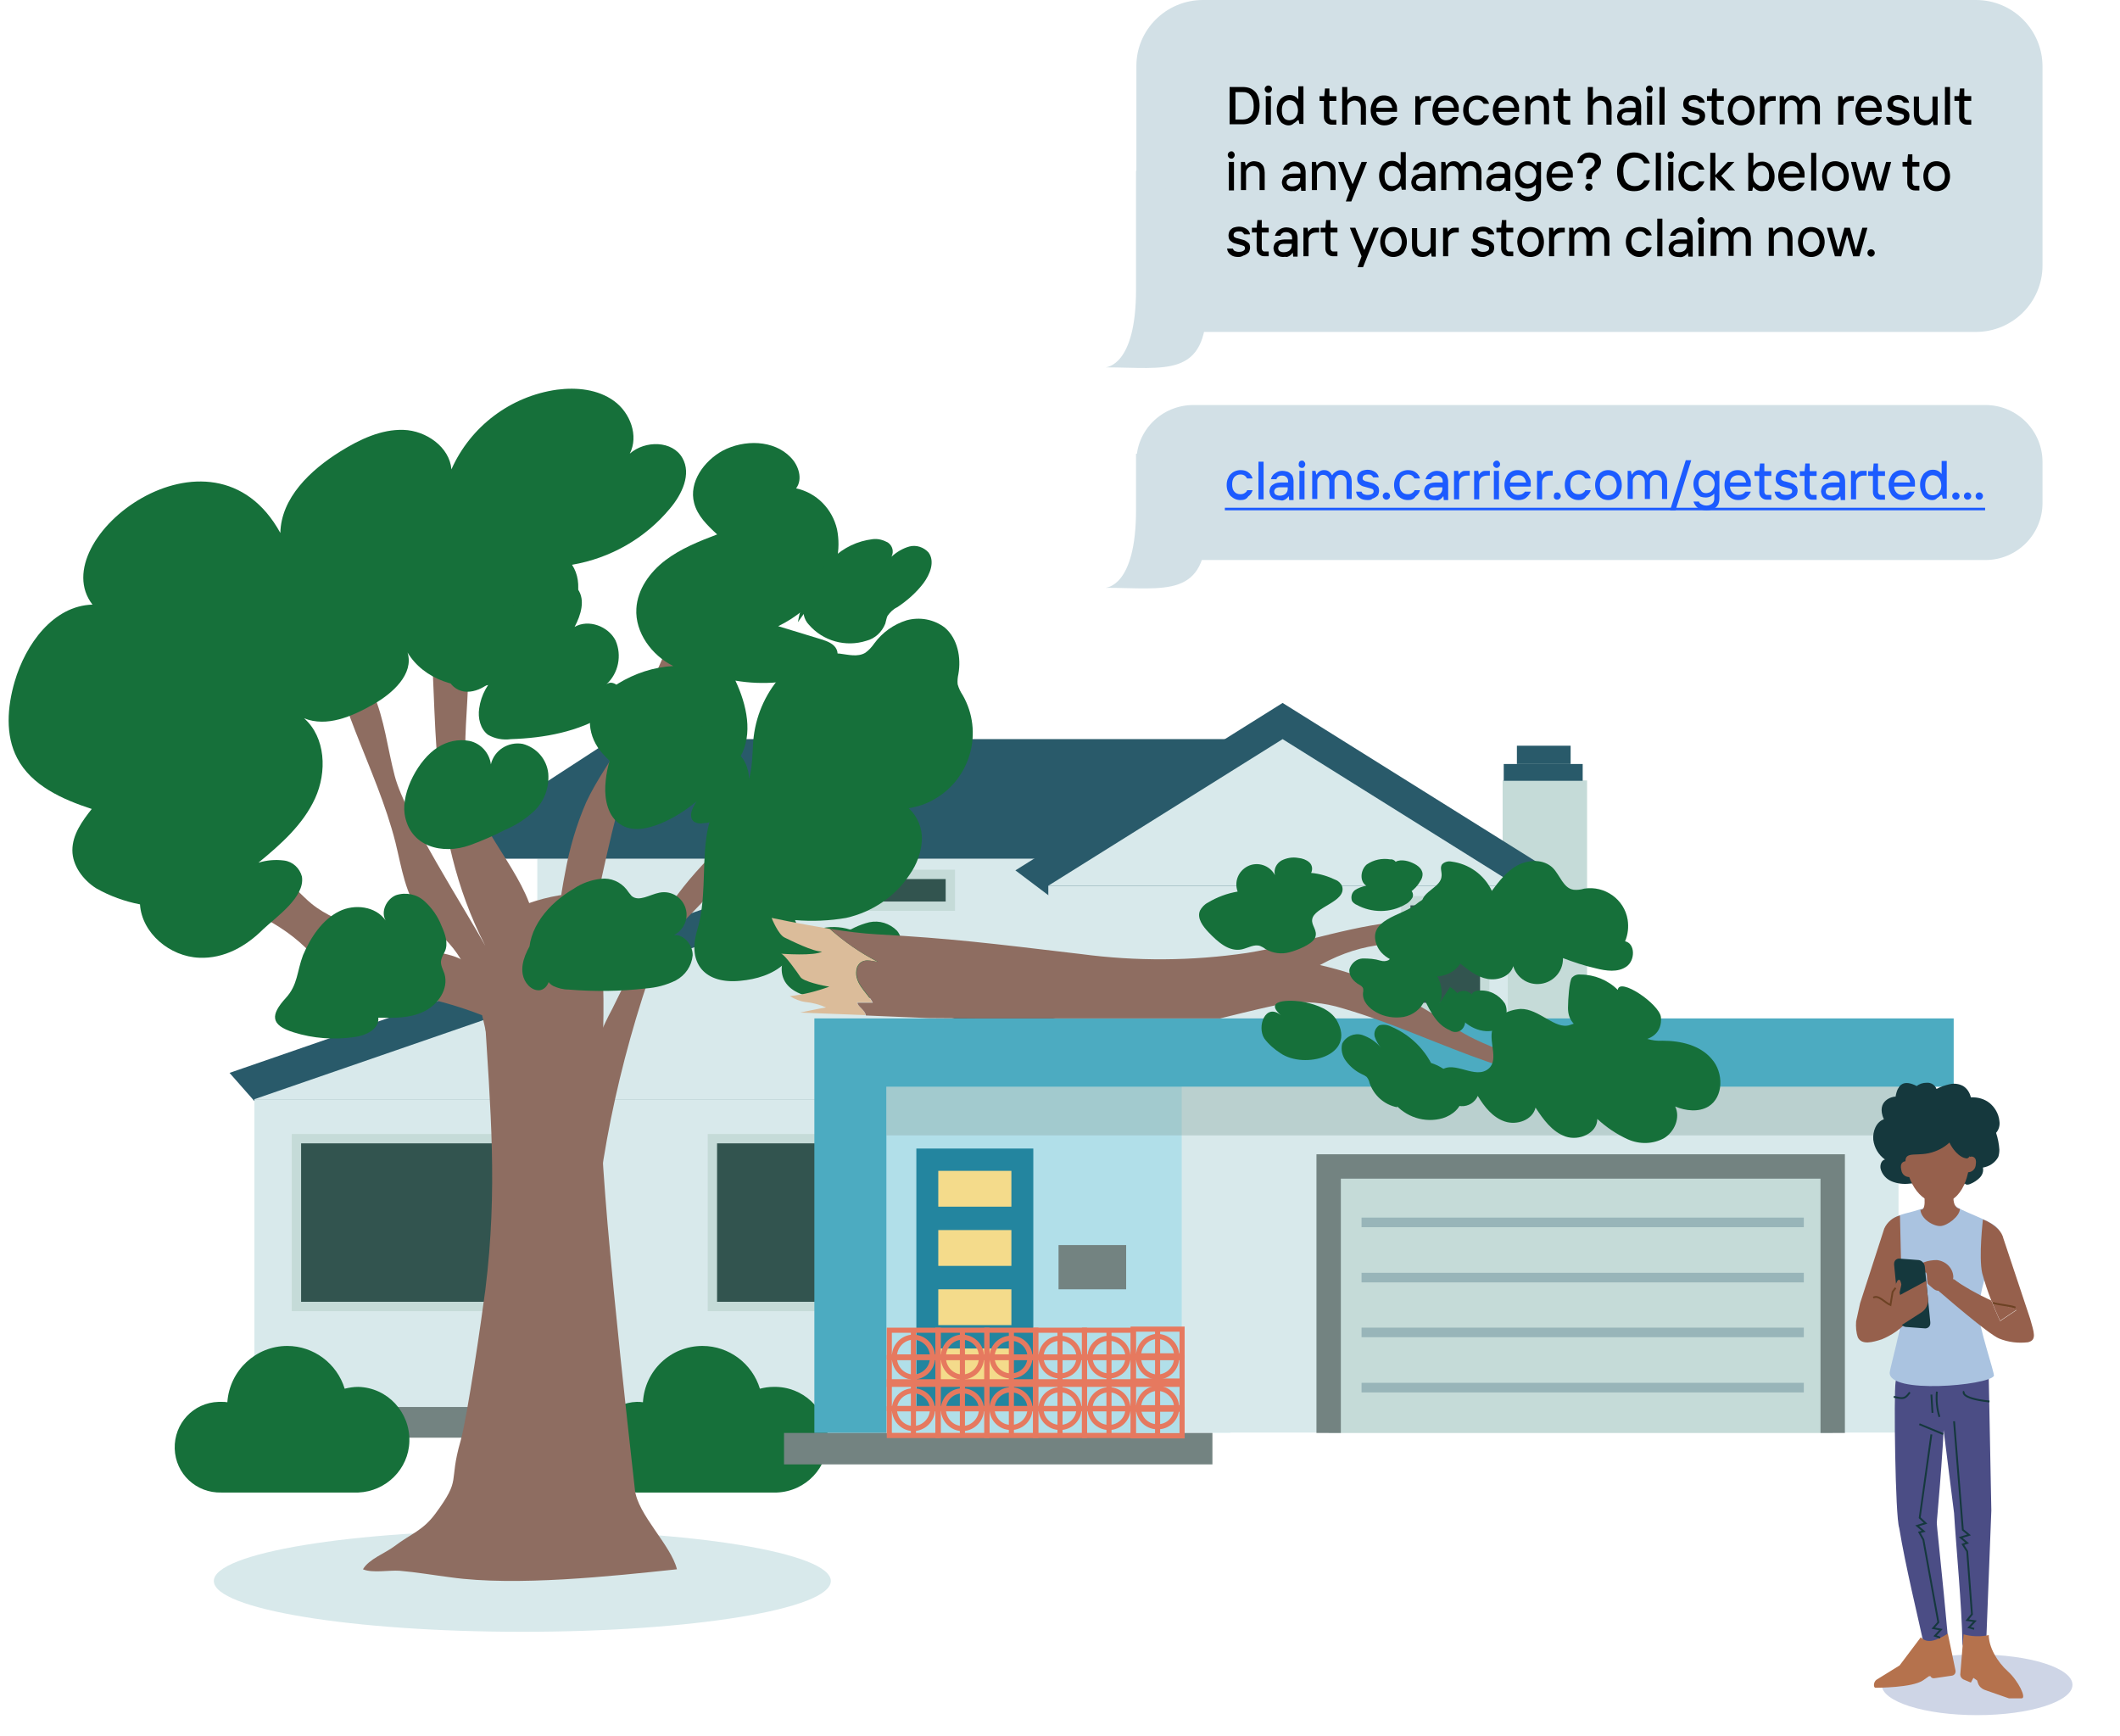 <svg enable-background="new 0 0 580 475" viewBox="0 0 580 475" xmlns="http://www.w3.org/2000/svg"><path d="m329.1 0h211.5c10.1 0 18.2 8.2 18.2 18.2v54.4c0 10.1-8.2 18.2-18.2 18.2h-211.5c-10.1 0-18.2-8.2-18.2-18.2v-54.4c-.1-10 8.1-18.2 18.2-18.2z" fill="#d2e0e6"/><path d="m310.8 79.2v-32.5c10.3 3.9 19.3 15.4 19.3 36.7 0 20.2-11.3 17.1-27.6 17.1 0-.1 8.3-.1 8.3-21.3z" fill="#d2e0e6"/><path d="m326.5 110.8h216.7c8.6 0 15.6 7 15.6 15.6v11.2c0 8.6-7 15.6-15.6 15.6h-216.7c-8.6 0-15.6-7-15.6-15.6v-11.2c-.1-8.6 6.9-15.6 15.6-15.6z" fill="#d2e0e6"/><path d="m310.8 139.5v-15.4c10.3 3.9 19.3-1.7 19.3 19.6 0 20.2-11.3 17.1-27.6 17.1 0-.1 8.3-.1 8.3-21.3z" fill="#d2e0e6"/><path d="m336.4 23.8h3.6c.7 0 1.3.1 1.9.3s1.1.6 1.5 1 .7 1 .9 1.6.3 1.4.3 2.2-.1 1.6-.3 2.2-.5 1.2-.9 1.6-.9.8-1.5 1-1.2.3-1.9.3h-3.6zm3.6 8.9c.4 0 .9-.1 1.2-.2.4-.2.7-.4 1-.7s.5-.7.6-1.2c.2-.5.2-1 .2-1.7 0-.6-.1-1.2-.2-1.6-.2-.5-.4-.9-.6-1.2-.3-.3-.6-.6-1-.7-.4-.2-.8-.2-1.2-.2h-2v7.5zm6.3-6.4h1.4v7.8h-1.4zm.7-.9c-.3 0-.5-.1-.7-.3s-.3-.4-.3-.7.1-.5.3-.7.4-.3.7-.3.5.1.7.3.3.4.3.7-.1.5-.3.7-.4.3-.7.3zm5.6 8.9c-.5 0-.9-.1-1.3-.3s-.8-.4-1-.8c-.3-.3-.5-.8-.7-1.3s-.3-1.1-.3-1.8.1-1.2.3-1.7.4-.9.7-1.3c.3-.3.7-.6 1.1-.8s.9-.3 1.4-.3c.6 0 1 .1 1.4.3s.7.5.9.8h.1v-3.5h1.4v10.3h-1.1l-.2-1h-.3c-.3.3-.6.6-1 .8-.4.4-.9.6-1.4.6zm.2-1.4c.3 0 .6-.1.9-.2s.5-.3.7-.5.3-.5.5-.8c.1-.3.2-.7.2-1.2s-.1-.9-.2-1.2-.3-.6-.5-.9c-.2-.2-.4-.4-.7-.5s-.6-.2-.9-.2c-.6 0-1.1.2-1.5.7-.4.4-.6 1.1-.6 2.1s.2 1.6.6 2.1c.3.4.9.6 1.5.6zm11.5 1.2c-.6 0-1.1-.2-1.5-.6s-.6-.9-.6-1.5v-4.4h-1.2v-1.3h1.3l.2-2.1h1.2v2.1h1.9v1.3h-1.9v4.3c0 .3.1.5.2.6.1.2.4.3.6.3h1.1v1.3zm2.9-10.3h1.4v3.5h.1c.2-.4.5-.6.9-.8s.8-.3 1.2-.3.8.1 1.2.2.7.4.9.6c.3.3.5.6.6 1s.2.8.2 1.3v4.8h-1.4v-4.7c0-.6-.2-1.1-.5-1.4s-.7-.5-1.3-.5c-.3 0-.5.1-.8.2-.2.1-.4.2-.6.4s-.3.4-.4.6-.1.5-.1.7v4.7h-1.4zm11.6 10.5c-.6 0-1.1-.1-1.5-.3-.5-.2-.8-.5-1.2-.8-.3-.3-.6-.8-.8-1.3s-.3-1.1-.3-1.7.1-1.2.3-1.7.4-.9.7-1.3c.3-.3.7-.6 1.1-.8.5-.2.9-.3 1.5-.3s1.1.1 1.6.3.8.5 1.1.9.5.8.7 1.2.2.9.2 1.3v.3.3.2h-5.7c0 .7.3 1.3.7 1.7s.9.6 1.6.6c.4 0 .8-.1 1.1-.2.3-.2.6-.4.8-.7h1.6c-.3.7-.7 1.2-1.3 1.7-.6.3-1.3.6-2.2.6zm2.1-4.8c-.1-.6-.3-1.1-.7-1.5s-.9-.5-1.5-.5-1.1.2-1.5.5-.6.8-.7 1.5zm6.3-3.2h1.1l.2 1h.1c.2-.4.5-.6.8-.8s.7-.2 1.2-.2h.9v1.3h-.8c-.6 0-1.1.2-1.5.5-.4.4-.6.8-.6 1.4v4.6h-1.4zm8.5 8c-.6 0-1.1-.1-1.5-.3-.5-.2-.8-.5-1.2-.8-.3-.3-.6-.8-.8-1.3s-.3-1.1-.3-1.7.1-1.2.3-1.7.4-.9.7-1.3c.3-.3.7-.6 1.1-.8.5-.2.9-.3 1.5-.3s1.1.1 1.6.3.8.5 1.1.9.5.8.7 1.2.2.9.2 1.3v.3.3.2h-5.7c.1.7.3 1.3.7 1.7s.9.6 1.5.6c.4 0 .8-.1 1.1-.2.3-.2.6-.4.8-.7h1.5c-.3.7-.7 1.2-1.3 1.7-.4.3-1.2.6-2 .6zm2.1-4.8c-.1-.6-.3-1.1-.7-1.5s-.9-.5-1.5-.5-1.1.2-1.5.5-.6.8-.7 1.5zm6.3 4.8c-.6 0-1.1-.1-1.5-.3-.5-.2-.8-.5-1.2-.8-.3-.3-.6-.8-.8-1.3s-.3-1.1-.3-1.7.1-1.2.3-1.7.4-.9.8-1.3c.3-.3.7-.6 1.2-.8s1-.3 1.5-.3c.9 0 1.6.2 2.1.6.6.4 1 1 1.2 1.7h-1.5c-.2-.3-.4-.6-.7-.8s-.7-.3-1.1-.3c-.7 0-1.2.2-1.7.7-.4.5-.6 1.1-.6 2s.2 1.6.6 2c.4.5 1 .7 1.7.7.4 0 .8-.1 1.1-.3s.6-.4.7-.8h1.5c-.2.7-.6 1.3-1.2 1.7-.5.7-1.2 1-2.1 1zm8.1 0c-.6 0-1.1-.1-1.5-.3-.5-.2-.8-.5-1.2-.8-.3-.3-.6-.8-.8-1.3s-.3-1.1-.3-1.7.1-1.2.3-1.7.4-.9.7-1.3c.3-.3.7-.6 1.1-.8.5-.2.9-.3 1.5-.3s1.1.1 1.6.3.8.5 1.1.9.5.8.7 1.2.2.9.2 1.3v.3.3.2h-5.6c0 .7.3 1.3.7 1.7s.9.6 1.5.6c.4 0 .8-.1 1.1-.2.3-.2.6-.4.8-.7h1.5c-.3.7-.7 1.2-1.3 1.7-.5.3-1.2.6-2.1.6zm2.1-4.8c-.1-.6-.3-1.1-.7-1.5s-.9-.5-1.5-.5-1.1.2-1.5.5-.6.8-.7 1.5zm3-3.2h1.1l.2 1h.1c.3-.4.6-.7 1-.9s.8-.3 1.2-.3.8.1 1.2.2.7.4.9.6c.3.3.5.6.6 1s.2.8.2 1.3v4.8h-1.4v-4.7c0-.6-.2-1.1-.5-1.4s-.7-.5-1.3-.5c-.3 0-.5.1-.8.2-.2.1-.4.2-.6.4s-.3.4-.4.6-.1.5-.1.7v4.7h-1.4zm11 7.8c-.6 0-1.1-.2-1.5-.6s-.6-.9-.6-1.5v-4.4h-1.2v-1.3h1.3l.2-2.1h1.2v2.1h1.9v1.3h-1.9v4.3c0 .3.1.5.2.6.1.2.3.3.6.3h1.1v1.3zm6.1-10.3h1.4v3.5h.1c.2-.4.5-.6.9-.8s.8-.3 1.2-.3.8.1 1.2.2.7.4.9.6c.3.3.5.6.6 1s.2.8.2 1.3v4.8h-1.4v-4.7c0-.6-.2-1.1-.5-1.4s-.7-.5-1.3-.5c-.3 0-.5.1-.8.2-.2.1-.4.2-.6.4s-.3.4-.4.6-.1.5-.1.7v4.7h-1.4zm10.6 10.5c-.4 0-.8-.1-1.1-.2s-.6-.3-.8-.5-.4-.5-.5-.8-.2-.6-.2-.9.1-.6.2-.9.3-.6.6-.8.6-.4.9-.5c.4-.1.8-.2 1.3-.2h2.1v-.5c0-.5-.2-.9-.5-1.1-.3-.3-.7-.4-1.2-.4-.4 0-.8.1-1 .3-.3.2-.4.4-.5.7h-1.5c.1-.3.2-.6.4-.9s.4-.5.7-.7.6-.4.9-.5.7-.2 1.1-.2c.5 0 .9.1 1.3.2s.7.3 1 .6c.3.2.5.5.6.9s.2.7.2 1.2v5.1h-1.2l-.1-1h-.1c-.1.1-.2.3-.3.4s-.3.2-.5.4c-.2.1-.4.2-.7.3-.5-.1-.8 0-1.1 0zm.2-1.3c.7 0 1.2-.2 1.6-.5.4-.4.6-.8.6-1.4v-.4h-2.1c-.5 0-.9.1-1.2.3-.2.2-.4.5-.4.8 0 .4.1.7.4.9s.7.3 1.1.3zm5.4-6.7h1.4v7.8h-1.4zm.7-.9c-.3 0-.5-.1-.7-.3s-.3-.4-.3-.7.1-.5.3-.7.4-.3.7-.3.5.1.6.3c.2.2.3.4.3.7s-.1.5-.3.7c-.1.2-.3.3-.6.3zm2.7-1.6h1.4v10.3h-1.4zm9.2 10.5c-.9 0-1.6-.2-2.1-.6-.6-.4-.9-1-1-1.7h1.6c.1.3.3.6.6.7s.6.2 1 .2c.6 0 1-.1 1.3-.3s.4-.4.4-.7-.1-.5-.3-.6-.5-.2-.9-.3c-.3-.1-.7-.2-1.1-.3s-.8-.2-1.1-.4-.6-.4-.8-.7-.3-.7-.3-1.3c0-.3.1-.6.2-.9s.3-.5.5-.7.5-.4.9-.5.8-.2 1.2-.2c.8 0 1.5.2 2.1.6s.9.9 1 1.5h-1.5c-.1-.2-.3-.4-.5-.6s-.6-.2-1-.2c-.5 0-.8.1-1.1.3-.2.2-.3.4-.3.7s.1.5.3.6.5.3.8.3c.3.1.7.2 1.1.3s.8.2 1.1.4.6.4.9.7c.2.3.3.7.3 1.2 0 .3-.1.6-.2.9s-.3.5-.6.7-.6.4-1 .5c-.5.3-1 .4-1.5.4zm7.2-.2c-.6 0-1.1-.2-1.5-.6s-.6-.9-.6-1.5v-4.4h-1.3v-1.3h1.3l.2-2.1h1.2v2.1h1.9v1.3h-1.9v4.3c0 .3.1.5.2.6.1.2.3.3.6.3h1.1v1.3zm5.9.2c-.5 0-1-.1-1.5-.3-.4-.2-.8-.5-1.1-.8s-.6-.8-.7-1.3-.3-1.1-.3-1.7.1-1.2.3-1.7.4-.9.7-1.3c.3-.3.7-.6 1.1-.8.5-.2.9-.3 1.5-.3.5 0 1 .1 1.5.3s.8.4 1.2.8c.3.3.6.8.7 1.3.2.5.3 1.1.3 1.7s-.1 1.2-.3 1.7-.4.9-.7 1.3c-.3.3-.7.6-1.2.8s-1 .3-1.5.3zm0-1.4c.3 0 .6-.1.9-.2s.5-.3.7-.5.3-.5.5-.8c.1-.3.2-.7.2-1.2s-.1-.9-.2-1.2-.3-.6-.5-.9c-.2-.2-.4-.4-.7-.5s-.6-.2-.9-.2-.6.1-.9.2-.5.3-.7.5-.4.5-.5.9c-.1.3-.2.7-.2 1.2s.1.9.2 1.2.3.6.5.8.4.4.7.5c.3.2.6.2.9.2zm5.2-6.6h1.1l.2 1h.1c.2-.4.5-.6.8-.8s.7-.2 1.2-.2h.9v1.3h-.8c-.6 0-1.1.2-1.5.5-.4.4-.6.8-.6 1.4v4.6h-1.4zm5.4 0h1.1l.2 1h.1c.3-.4.5-.7.9-.9.3-.2.7-.3 1.1-.3.6 0 1 .1 1.4.4s.6.6.8 1h.1c.2-.4.5-.7 1-1 .4-.3.9-.4 1.5-.4.4 0 .7.1 1.1.2.3.1.6.3.9.6.2.3.4.6.6 1 .1.4.2.8.2 1.3v4.8h-1.4v-4.7c0-.6-.2-1.1-.5-1.4s-.7-.5-1.2-.5c-.2 0-.4 0-.7.1-.2.1-.4.2-.5.4-.2.2-.3.4-.4.6s-.1.5-.1.8v4.7h-1.4v-4.7c0-.6-.2-1.1-.5-1.4s-.7-.5-1.2-.5c-.2 0-.4 0-.7.1-.2.1-.4.2-.5.4-.2.2-.3.4-.4.6s-.1.5-.1.8v4.7h-1.4zm16 0h1.1l.2 1h.1c.2-.4.5-.6.8-.8s.7-.2 1.2-.2h.9v1.3h-.8c-.6 0-1.1.2-1.5.5-.4.4-.6.8-.6 1.4v4.6h-1.4zm8.5 8c-.6 0-1.1-.1-1.5-.3-.5-.2-.8-.5-1.2-.8-.3-.3-.6-.8-.8-1.3s-.3-1.1-.3-1.7.1-1.2.3-1.7.4-.9.7-1.3c.3-.3.7-.6 1.1-.8.5-.2.9-.3 1.5-.3s1.1.1 1.6.3.8.5 1.1.9.5.8.7 1.2.2.9.2 1.3v.3.3.2h-5.7c0 .7.3 1.3.7 1.7s.9.6 1.6.6c.4 0 .8-.1 1.1-.2.3-.2.6-.4.8-.7h1.5c-.3.7-.7 1.2-1.3 1.7-.5.3-1.3.6-2.1.6zm2.1-4.8c-.1-.6-.3-1.1-.7-1.5s-.9-.5-1.5-.5-1.1.2-1.5.5-.6.8-.7 1.5zm5.6 4.8c-.9 0-1.6-.2-2.1-.6-.6-.4-.9-1-1-1.7h1.6c.1.3.3.6.6.7s.6.2 1 .2c.6 0 1-.1 1.3-.3s.4-.4.4-.7-.1-.5-.3-.6-.5-.2-.9-.3c-.3-.1-.7-.2-1.1-.3s-.8-.2-1.1-.4-.6-.4-.8-.7-.3-.7-.3-1.3c0-.3.1-.6.2-.9s.3-.5.5-.7.5-.4.9-.5.8-.2 1.2-.2c.8 0 1.5.2 2.1.6s.9.9 1 1.5h-1.5c-.1-.2-.3-.4-.5-.6s-.6-.2-1-.2c-.5 0-.8.1-1.1.3-.2.2-.3.4-.3.7s.1.5.3.6.5.3.8.3c.3.1.7.2 1.1.3s.8.2 1.1.4.6.4.9.7c.2.3.3.7.3 1.2 0 .3-.1.6-.2.9s-.3.5-.6.7-.6.4-1 .5c-.6.3-1 .4-1.5.4zm7.4 0c-.4 0-.8-.1-1.2-.2-.4-.2-.7-.4-.9-.6-.2-.3-.4-.6-.6-1-.1-.4-.2-.8-.2-1.3v-4.8h1.4v4.6c0 .6.2 1.1.5 1.4s.8.5 1.3.5c.3 0 .5 0 .8-.1.2-.1.4-.3.6-.4.2-.2.3-.4.4-.6s.1-.5.1-.7v-4.7h1.4v7.8h-1.1l-.2-1h-.1c-.3.4-.6.7-1 .9-.4.1-.8.2-1.2.2zm5.6-10.5h1.4v10.3h-1.4zm6 10.3c-.6 0-1.1-.2-1.5-.6s-.6-.9-.6-1.5v-4.4h-1.3v-1.3h1.3l.2-2.1h1.2v2.1h1.9v1.3h-1.9v4.3c0 .3.1.5.2.6.1.2.3.3.6.3h1.1v1.3zm-201.9 10.2h1.4v7.8h-1.4zm.7-.9c-.3 0-.5-.1-.7-.3s-.3-.4-.3-.7.1-.5.3-.7.4-.3.7-.3.5.1.6.3c.2.2.3.4.3.7s-.1.5-.3.7c-.1.2-.3.3-.6.3zm2.6.9h1.1l.2 1h.1c.3-.4.6-.7 1-.9s.8-.3 1.2-.3.8.1 1.2.2.7.4.9.6c.3.3.5.6.6 1s.2.8.2 1.3v4.8h-1.4v-4.7c0-.6-.2-1.1-.5-1.4s-.7-.5-1.3-.5c-.3 0-.5.1-.8.2-.2.1-.4.2-.6.4s-.3.4-.4.6-.1.5-.1.7v4.7h-1.4zm13.8 8c-.4 0-.8-.1-1.1-.2s-.6-.3-.8-.5-.4-.5-.5-.8-.2-.6-.2-.9.1-.6.2-.9.3-.6.6-.8.6-.4.9-.5c.4-.1.8-.2 1.3-.2h2.1v-.5c0-.5-.2-.9-.5-1.1-.3-.3-.7-.4-1.2-.4-.4 0-.8.1-1 .3-.3.2-.4.4-.5.7h-1.6c.1-.3.2-.6.4-.9s.4-.5.7-.7.6-.4.9-.5.7-.2 1.1-.2c.5 0 .9.1 1.3.2s.7.3 1 .6c.3.2.5.5.6.9s.2.7.2 1.2v5.1h-1.2l-.1-1h-.1c-.1.1-.2.3-.3.4s-.3.2-.5.4c-.2.1-.4.2-.7.3-.4-.1-.7 0-1 0zm.2-1.3c.7 0 1.2-.2 1.6-.5.4-.4.6-.8.6-1.4v-.4h-2.1c-.5 0-.9.1-1.2.3-.2.2-.4.5-.4.8 0 .4.1.7.4.9s.7.3 1.1.3zm5.4-6.7h1.1l.2 1h.1c.3-.4.6-.7 1-.9s.8-.3 1.2-.3.8.1 1.2.2.7.4.9.6c.3.3.5.6.6 1s.2.8.2 1.3v4.8h-1.4v-4.7c0-.6-.2-1.1-.5-1.4s-.7-.5-1.3-.5c-.3 0-.5.1-.8.2-.2.1-.4.2-.6.4s-.3.4-.4.6-.1.5-.1.7v4.7h-1.4zm10.4 7.8-3.2-7.8h1.5l2.4 6h.1l2.4-6h1.5l-4.3 10.8h-1.5zm11.3.2c-.5 0-.9-.1-1.3-.3s-.8-.4-1-.8c-.3-.3-.5-.8-.7-1.3s-.3-1.1-.3-1.8.1-1.2.3-1.7.4-.9.7-1.3c.3-.3.7-.6 1.1-.8s.9-.3 1.4-.3c.6 0 1 .1 1.4.3s.7.5.9.8h.1v-3.5h1.4v10.3h-1.1l-.2-1h-.1c-.3.3-.6.6-1 .8-.5.4-1 .6-1.6.6zm.3-1.4c.3 0 .6-.1.9-.2s.5-.3.7-.5.3-.5.5-.8c.1-.3.2-.7.2-1.2s-.1-.9-.2-1.2-.3-.6-.5-.9c-.2-.2-.4-.4-.7-.5s-.6-.2-.9-.2c-.6 0-1.1.2-1.5.7-.4.4-.6 1.1-.6 2.1s.2 1.6.6 2.1c.3.4.8.6 1.5.6zm7.8 1.4c-.4 0-.8-.1-1.1-.2s-.6-.3-.8-.5-.4-.5-.5-.8-.2-.6-.2-.9.1-.6.2-.9.3-.6.6-.8.6-.4.9-.5c.4-.1.8-.2 1.3-.2h2.1v-.5c0-.5-.2-.9-.5-1.1-.3-.3-.7-.4-1.2-.4-.4 0-.8.1-1 .3-.3.2-.4.4-.5.7h-1.5c.1-.3.2-.6.4-.9s.4-.5.7-.7.6-.4.9-.5.7-.2 1.1-.2c.5 0 .9.1 1.3.2s.7.3 1 .6c.3.2.5.5.6.9s.2.7.2 1.2v5.1h-1.2l-.1-1h-.4c-.1.1-.2.3-.3.4s-.3.2-.5.4c-.2.1-.4.2-.7.3-.2-.1-.5 0-.8 0zm.2-1.3c.7 0 1.2-.2 1.6-.5.4-.4.6-.8.6-1.4v-.4h-2.1c-.5 0-.9.1-1.2.3-.2.2-.4.5-.4.8 0 .4.1.7.4.9s.6.3 1.1.3zm5.4-6.7h1.1l.2 1h.1c.3-.4.5-.7.9-.9.3-.2.7-.3 1.1-.3.6 0 1 .1 1.4.4s.6.6.8 1h.1c.2-.4.5-.7 1-1 .4-.3.9-.4 1.5-.4.4 0 .7.1 1.1.2.3.1.6.3.9.6.2.3.4.6.6 1 .1.4.2.8.2 1.3v4.8h-1.4v-4.7c0-.6-.2-1.1-.5-1.4s-.7-.5-1.2-.5c-.2 0-.4 0-.6.1s-.4.2-.5.4c-.2.2-.3.4-.4.6s-.1.5-.1.8v4.7h-1.6v-4.7c0-.6-.2-1.1-.5-1.4s-.7-.5-1.2-.5c-.2 0-.4 0-.6.1s-.4.2-.5.4c-.2.2-.3.4-.4.6s-.1.5-.1.8v4.7h-1.4zm14.9 8c-.4 0-.8-.1-1.1-.2s-.6-.3-.8-.5-.4-.5-.5-.8-.2-.6-.2-.9.1-.6.2-.9.3-.6.6-.8.6-.4.9-.5c.4-.1.8-.2 1.3-.2h2.1v-.5c0-.5-.2-.9-.5-1.1-.3-.3-.7-.4-1.2-.4-.4 0-.8.1-1 .3-.3.2-.4.4-.5.7h-1.5c.1-.3.2-.6.4-.9s.4-.5.7-.7.6-.4.9-.5.7-.2 1.1-.2c.5 0 .9.1 1.3.2s.7.3 1 .6c.3.2.5.5.6.9s.2.7.2 1.2v5.1h-1.2l-.1-1h-.1c-.1.1-.2.3-.3.4s-.3.2-.5.4c-.2.1-.4.2-.7.3-.5-.1-.8 0-1.1 0zm.2-1.3c.7 0 1.2-.2 1.6-.5.4-.4.6-.8.6-1.4v-.4h-2.1c-.5 0-.9.1-1.2.3-.2.2-.4.5-.4.8 0 .4.1.7.4.9s.7.3 1.1.3zm8.7 4.1c-.9 0-1.6-.2-2.3-.6-.6-.4-1-1-1.3-1.8h1.5c.1.4.4.6.8.8s.8.3 1.3.3c.6 0 1.1-.2 1.5-.5s.6-.8.6-1.4v-1.3h-.1c-.2.3-.5.5-.9.7s-.9.3-1.4.3-.9-.1-1.3-.2c-.4-.2-.8-.4-1-.7-.3-.3-.5-.7-.7-1.2s-.3-1-.3-1.6.1-1.2.3-1.6c.2-.5.4-.9.7-1.2s.6-.6 1-.7c.4-.2.8-.3 1.3-.3.6 0 1 .1 1.4.4.4.2.7.5 1 .8h.1l.2-1h1.1v7.6c0 1-.3 1.8-.9 2.3-.6.6-1.4.9-2.6.9zm-.1-4.8c.3 0 .6-.1.9-.2s.5-.3.7-.5.3-.5.5-.8c.1-.3.2-.6.2-1s-.1-.7-.2-1-.3-.6-.5-.8-.4-.4-.7-.5-.6-.2-.9-.2c-.6 0-1.1.2-1.6.6-.4.4-.6 1-.6 1.8s.2 1.4.6 1.8c.5.6 1 .8 1.6.8zm8.9 2c-.6 0-1.1-.1-1.5-.3-.5-.2-.8-.5-1.2-.8-.3-.3-.6-.8-.8-1.3s-.3-1.1-.3-1.7.1-1.2.3-1.7.4-.9.7-1.3c.3-.3.7-.6 1.1-.8.5-.2.9-.3 1.5-.3s1.1.1 1.6.3.8.5 1.1.9.5.8.7 1.2.2.9.2 1.3v.3.3.2h-5.7c0 .7.3 1.3.7 1.7s.9.6 1.5.6c.4 0 .8-.1 1.1-.2.3-.2.6-.4.8-.7h1.5c-.3.7-.7 1.2-1.3 1.7-.5.3-1.2.6-2 .6zm2-4.8c-.1-.6-.3-1.1-.7-1.5s-.9-.5-1.5-.5-1.1.2-1.5.5-.6.8-.7 1.5zm5.8 4.7c-.3 0-.5-.1-.7-.3s-.3-.4-.3-.7.1-.5.3-.7.4-.3.7-.3.5.1.7.3.3.4.3.7-.1.5-.3.7-.4.3-.7.3zm-.8-3.9c0-.4.1-.8.2-1 .1-.3.3-.5.4-.7.2-.2.4-.4.6-.5s.4-.3.6-.4c.2-.2.3-.3.4-.5s.2-.4.2-.7c0-.4-.1-.7-.4-1s-.7-.4-1.2-.4-.9.1-1.2.4-.5.7-.5 1.1h-1.5c.1-.5.2-.9.4-1.2.2-.4.4-.7.7-.9s.6-.4 1-.6c.4-.1.8-.2 1.2-.2.5 0 .9.1 1.3.2s.7.3 1 .5.5.5.7.9c.2.3.2.7.2 1.1s-.1.7-.2 1-.3.5-.5.7-.4.4-.6.5c-.2.2-.4.3-.6.5s-.3.3-.4.5-.2.4-.2.7v.7h-1.5v-.7zm13.2 4c-.7 0-1.3-.1-1.9-.3s-1.1-.6-1.5-1c-.4-.5-.7-1-1-1.7-.2-.7-.3-1.4-.3-2.3s.1-1.6.3-2.3.6-1.2 1-1.7.9-.8 1.5-1 1.2-.3 1.9-.3c1.1 0 2 .3 2.7.8s1.2 1.3 1.6 2.2h-1.6c-.3-.6-.6-1-1-1.2-.4-.3-1-.4-1.6-.4-.5 0-.9.1-1.3.3s-.7.4-1 .7-.5.7-.6 1.2c-.2.5-.2 1-.2 1.7 0 .6.1 1.2.2 1.7.2.5.4.9.6 1.2.3.3.6.6 1 .7.4.2.8.3 1.3.3.6 0 1.2-.1 1.6-.4s.8-.7 1-1.2h1.6c-.3 1-.9 1.7-1.6 2.2-.6.5-1.6.8-2.7.8zm5.9-10.5h1.4v10.3h-1.4zm3.4 2.5h1.4v7.8h-1.4zm.7-.9c-.3 0-.5-.1-.7-.3s-.2-.4-.2-.7.1-.5.2-.7c.2-.2.4-.3.7-.3s.5.1.6.3c.2.2.3.4.3.7s-.1.5-.3.7c-.1.2-.3.3-.6.3zm5.9 8.9c-.6 0-1.1-.1-1.5-.3-.5-.2-.8-.5-1.2-.8-.3-.3-.6-.8-.8-1.3s-.3-1.1-.3-1.7.1-1.2.3-1.7.4-.9.8-1.3c.3-.3.7-.6 1.2-.8s1-.3 1.5-.3c.9 0 1.6.2 2.1.6.6.4 1 1 1.2 1.7h-1.5c-.2-.3-.4-.6-.7-.8s-.7-.3-1.1-.3c-.7 0-1.2.2-1.7.7-.4.5-.6 1.1-.6 2s.2 1.6.6 2c.4.5 1 .7 1.7.7.4 0 .8-.1 1.1-.3s.6-.4.7-.8h1.5c-.2.7-.6 1.3-1.2 1.7-.5.7-1.2 1-2.1 1zm4.9-10.5h1.4v6.1l3.4-3.6h1.8l-3.6 3.8 3.8 4h-1.8l-3.6-3.8v3.8h-1.4zm14.2 10.5c-.6 0-1-.1-1.4-.3s-.7-.5-1-.8h-.1l-.2 1h-1.1v-10.4h1.4v3.5h.1c.2-.3.5-.6.9-.8s.9-.3 1.5-.3c.5 0 .9.1 1.3.3s.8.4 1 .8c.3.3.5.8.7 1.3s.3 1.1.3 1.7c0 .7-.1 1.3-.3 1.8s-.4.9-.7 1.3c-.3.3-.6.6-1 .8-.5 0-.9.1-1.4.1zm-.2-1.4c.6 0 1.1-.2 1.5-.7s.6-1.1.6-2.1-.2-1.6-.6-2.1-.9-.7-1.5-.7c-.3 0-.6.1-.9.2s-.5.3-.7.5-.4.5-.5.9c-.1.3-.2.7-.2 1.2s.1.9.2 1.2.3.6.5.8.4.4.7.5c.3.3.6.3.9.3zm8.4 1.4c-.6 0-1.1-.1-1.5-.3-.5-.2-.8-.5-1.2-.8-.3-.3-.6-.8-.8-1.3s-.3-1.1-.3-1.7.1-1.2.3-1.7.4-.9.7-1.3c.3-.3.7-.6 1.1-.8.5-.2.9-.3 1.5-.3s1.1.1 1.6.3.8.5 1.1.9.5.8.7 1.2.2.9.2 1.3v.3.3.2h-5.7c0 .7.3 1.3.7 1.7s.9.6 1.5.6c.4 0 .8-.1 1.1-.2.3-.2.6-.4.8-.7h1.6c-.3.7-.7 1.2-1.3 1.7-.5.3-1.2.6-2.1.6zm2.1-4.8c-.1-.6-.3-1.1-.7-1.5s-.9-.5-1.5-.5-1.1.2-1.5.5-.6.8-.7 1.5zm3.1-5.7h1.4v10.3h-1.4zm6.6 10.5c-.5 0-1-.1-1.5-.3-.4-.2-.8-.5-1.1-.8s-.6-.8-.7-1.3-.3-1.1-.3-1.7.1-1.2.3-1.7.4-.9.7-1.3c.3-.3.7-.6 1.1-.8.5-.2.9-.3 1.5-.3.5 0 1 .1 1.5.3s.8.4 1.2.8c.3.3.6.8.7 1.3.2.5.3 1.1.3 1.7s-.1 1.2-.3 1.7-.4.9-.7 1.3c-.3.3-.7.6-1.2.8-.4.2-.9.3-1.5.3zm0-1.4c.3 0 .6-.1.9-.2s.5-.3.7-.5.3-.5.5-.8c.1-.3.2-.7.2-1.2s-.1-.9-.2-1.2-.3-.6-.5-.9c-.2-.2-.4-.4-.7-.5s-.6-.2-.9-.2-.6.1-.9.2-.5.3-.7.5-.4.5-.5.9c-.1.3-.2.7-.2 1.2s.1.9.2 1.2.3.6.5.8.4.4.7.5c.3.2.6.2.9.2zm4.3-6.6h1.4l1.7 6h.1l1.6-6h1.5l1.5 6h.1l1.7-6h1.4l-2.2 7.8h-1.7l-1.6-5.7h-.1l-1.6 5.7h-1.7zm17.5 7.8c-.6 0-1.1-.2-1.5-.6s-.6-.9-.6-1.5v-4.4h-1.3v-1.3h1.3l.2-2.1h1.2v2.1h1.9v1.3h-1.9v4.3c0 .3.1.5.2.6.1.2.3.3.6.3h1.1v1.3zm5.9.2c-.5 0-1-.1-1.5-.3-.4-.2-.8-.5-1.1-.8s-.6-.8-.7-1.3c-.2-.5-.3-1.1-.3-1.7s.1-1.2.3-1.7.4-.9.7-1.3c.3-.3.7-.6 1.1-.8.5-.2.9-.3 1.5-.3.5 0 1 .1 1.5.3s.8.4 1.2.8c.3.3.6.8.7 1.3.2.5.3 1.1.3 1.7s-.1 1.2-.3 1.7-.4.9-.7 1.3c-.3.3-.7.6-1.2.8s-1 .3-1.5.3zm0-1.4c.3 0 .6-.1.9-.2s.5-.3.7-.5.3-.5.5-.8c.1-.3.2-.7.2-1.2s-.1-.9-.2-1.2-.3-.6-.5-.9c-.2-.2-.4-.4-.7-.5s-.6-.2-.9-.2-.6.1-.9.2-.5.3-.7.5-.4.5-.5.9c-.1.3-.2.7-.2 1.2s.1.9.2 1.2.3.6.5.8.4.4.7.5c.3.2.6.2.9.2zm-191 19.4c-.9 0-1.6-.2-2.1-.6-.6-.4-.9-1-1-1.7h1.6c.1.3.3.6.6.7s.6.2 1 .2c.6 0 1-.1 1.3-.3s.4-.4.4-.7-.1-.5-.3-.6-.5-.2-.9-.3c-.3-.1-.7-.2-1.1-.3s-.8-.2-1.1-.4-.6-.4-.8-.7-.3-.7-.3-1.3c0-.3.1-.6.2-.9s.3-.5.5-.7.5-.4.9-.5.8-.2 1.2-.2c.8 0 1.5.2 2.1.6s.9.9 1 1.5h-1.6c-.1-.2-.3-.4-.5-.6s-.6-.2-1-.2c-.5 0-.8.1-1.1.3-.2.2-.3.4-.3.7s.1.5.3.6.5.3.8.3c.3.1.7.2 1.1.3s.8.2 1.1.4.6.4.9.7c.2.3.3.7.3 1.2 0 .3-.1.6-.2.9s-.3.5-.6.7-.6.4-1 .5c-.5.3-.9.4-1.4.4zm7.1-.2c-.6 0-1.1-.2-1.5-.6s-.6-.9-.6-1.5v-4.4h-1.3v-1.3h1.3l.2-2.1h1.2v2.1h1.9v1.3h-1.9v4.3c0 .3.1.5.2.6.1.2.3.3.6.3h1.1v1.3zm5.1.2c-.4 0-.8-.1-1.1-.2s-.6-.3-.8-.5-.4-.5-.5-.8-.2-.6-.2-.9.1-.6.2-.9.3-.6.6-.8.6-.4.9-.5c.4-.1.8-.2 1.3-.2h2.1v-.5c0-.5-.2-.9-.5-1.1-.3-.3-.7-.4-1.2-.4-.4 0-.8.1-1 .3-.3.2-.4.4-.5.7h-1.5c.1-.3.2-.6.4-.9s.4-.5.7-.7.6-.4.9-.5.7-.2 1.1-.2c.5 0 .9.1 1.3.2s.7.3 1 .6c.3.2.5.5.6.9s.2.7.2 1.2v5.1h-1.2l-.1-1h-.1c-.1.1-.2.3-.3.4s-.3.2-.5.4c-.2.1-.4.2-.7.3-.6-.1-.8 0-1.1 0zm.2-1.3c.7 0 1.2-.2 1.6-.5.4-.4.6-.8.6-1.4v-.4h-2.1c-.5 0-.9.1-1.2.3-.2.2-.4.5-.4.8 0 .4.1.7.4.9s.6.3 1.1.3zm5.4-6.7h1.1l.2 1h.1c.2-.4.5-.6.8-.8s.7-.2 1.2-.2h.9v1.3h-.8c-.6 0-1.1.2-1.5.5-.4.4-.6.8-.6 1.4v4.6h-1.4zm8.1 7.8c-.6 0-1.1-.2-1.5-.6s-.6-.9-.6-1.5v-4.4h-1.3v-1.3h1.3l.2-2.1h1.2v2.1h1.9v1.3h-1.9v4.3c0 .3.1.5.2.6.1.2.3.3.6.3h1.1v1.3zm7.8 0-3.2-7.8h1.5l2.4 6h.1l2.4-6h1.5l-4.3 10.8h-1.5zm8.7.2c-.5 0-1-.1-1.5-.3-.4-.2-.8-.5-1.1-.8s-.6-.8-.7-1.3c-.2-.5-.3-1.1-.3-1.7s.1-1.2.3-1.7.4-.9.7-1.3c.3-.3.7-.6 1.1-.8.5-.2.9-.3 1.5-.3.5 0 1 .1 1.5.3s.8.4 1.2.8c.3.3.6.8.7 1.3.2.5.3 1.1.3 1.7s-.1 1.2-.3 1.7-.4.9-.7 1.3c-.3.3-.7.6-1.2.8s-1 .3-1.5.3zm0-1.4c.3 0 .6-.1.9-.2s.5-.3.7-.5.3-.5.5-.8c.1-.3.2-.7.2-1.2s-.1-.9-.2-1.2-.3-.6-.5-.9c-.2-.2-.4-.4-.7-.5s-.6-.2-.9-.2-.6.1-.9.2-.5.3-.7.5-.4.5-.5.9c-.1.3-.2.7-.2 1.2s.1.9.2 1.2.3.6.5.8.4.4.7.5c.3.2.6.2.9.2zm8 1.4c-.4 0-.8-.1-1.2-.2-.4-.2-.7-.4-.9-.6-.2-.3-.4-.6-.6-1-.1-.4-.2-.8-.2-1.3v-4.8h1.4v4.6c0 .6.2 1.1.5 1.4s.8.5 1.3.5c.3 0 .5 0 .8-.1.2-.1.4-.3.6-.4.2-.2.3-.4.4-.6s.1-.5.1-.7v-4.7h1.4v7.8h-1.1l-.2-1h-.1c-.3.4-.6.7-1 .9-.3.1-.8.2-1.2.2zm5.6-8h1.1l.2 1h.1c.2-.4.5-.6.8-.8s.7-.2 1.2-.2h.9v1.3h-.8c-.6 0-1.1.2-1.5.5-.4.4-.6.8-.6 1.4v4.6h-1.4zm10.8 8c-.9 0-1.6-.2-2.1-.6-.6-.4-.9-1-1-1.7h1.6c.1.3.3.6.6.7s.6.2 1 .2c.6 0 1-.1 1.3-.3s.4-.4.4-.7-.1-.5-.3-.6-.5-.2-.9-.3c-.3-.1-.7-.2-1.1-.3s-.8-.2-1.1-.4-.6-.4-.8-.7-.3-.7-.3-1.3c0-.3.1-.6.2-.9s.3-.5.5-.7.5-.4.9-.5.8-.2 1.2-.2c.8 0 1.5.2 2.1.6s.9.9 1 1.5h-1.6c-.1-.2-.3-.4-.5-.6s-.6-.2-1-.2c-.5 0-.8.1-1.1.3-.2.2-.3.4-.3.7s.1.5.3.6.5.3.8.3c.3.1.7.2 1.1.3s.8.2 1.1.4.6.4.9.7c.2.3.3.7.3 1.2 0 .3-.1.6-.2.9s-.3.5-.6.7-.6.4-1 .5c-.5.3-.9.4-1.4.4zm7.2-.2c-.6 0-1.1-.2-1.5-.6s-.6-.9-.6-1.5v-4.4h-1.3v-1.3h1.3l.2-2.1h1.2v2.1h1.9v1.3h-1.9v4.3c0 .3.1.5.2.6.1.2.3.3.6.3h1.1v1.3zm5.9.2c-.5 0-1-.1-1.5-.3-.4-.2-.8-.5-1.1-.8s-.6-.8-.7-1.3-.3-1.1-.3-1.7.1-1.2.3-1.7.4-.9.7-1.3c.3-.3.7-.6 1.1-.8.5-.2.9-.3 1.5-.3.5 0 1 .1 1.5.3s.8.4 1.2.8c.3.3.6.8.7 1.3.2.5.3 1.1.3 1.7s-.1 1.2-.3 1.7-.4.9-.7 1.3c-.3.3-.7.6-1.2.8s-1 .3-1.5.3zm0-1.4c.3 0 .6-.1.9-.2s.5-.3.7-.5.3-.5.5-.8c.1-.3.2-.7.2-1.2s-.1-.9-.2-1.2-.3-.6-.5-.9c-.2-.2-.4-.4-.7-.5s-.6-.2-.9-.2-.6.1-.9.2-.5.3-.7.5-.4.5-.5.9c-.1.3-.2.7-.2 1.2s.1.9.2 1.2.3.6.5.8.4.4.7.5c.3.2.6.2.9.2zm5.1-6.6h1.1l.2 1h.1c.2-.4.5-.6.8-.8s.7-.2 1.2-.2h.9v1.3h-.8c-.6 0-1.1.2-1.5.5-.4.4-.6.8-.6 1.4v4.6h-1.4zm5.5 0h1.1l.2 1h.1c.3-.4.5-.7.9-.9.3-.2.7-.3 1.1-.3.6 0 1 .1 1.4.4s.6.6.8 1h.1c.2-.4.5-.7 1-1 .4-.3.9-.4 1.5-.4.4 0 .7.1 1.1.2.3.1.6.3.9.6.2.3.4.6.6 1 .1.4.2.8.2 1.3v4.8h-1.4v-4.7c0-.6-.2-1.1-.5-1.4s-.7-.5-1.2-.5c-.2 0-.4 0-.6.1s-.4.2-.5.4c-.2.2-.3.4-.4.6s-.1.5-.1.8v4.7h-1.6v-4.7c0-.6-.2-1.1-.5-1.4s-.7-.5-1.2-.5c-.2 0-.4 0-.6.1s-.4.2-.5.4c-.2.2-.3.4-.4.6s-.1.5-.1.8v4.7h-1.4zm19.3 8c-.6 0-1.1-.1-1.5-.3-.5-.2-.8-.5-1.2-.8-.3-.3-.6-.8-.8-1.3s-.3-1.1-.3-1.7.1-1.2.3-1.7.4-.9.8-1.3c.3-.3.7-.6 1.2-.8s1-.3 1.5-.3c.9 0 1.6.2 2.1.6.6.4 1 1 1.2 1.7h-1.5c-.2-.3-.4-.6-.7-.8s-.7-.3-1.1-.3c-.7 0-1.2.2-1.7.7-.4.5-.6 1.1-.6 2s.2 1.6.6 2c.4.5 1 .7 1.7.7.4 0 .8-.1 1.1-.3s.6-.4.7-.8h1.5c-.2.7-.6 1.3-1.2 1.7-.6.7-1.3 1-2.1 1zm4.8-10.5h1.4v10.3h-1.4zm5.7 10.5c-.4 0-.8-.1-1.1-.2s-.6-.3-.8-.5-.4-.5-.5-.8-.2-.6-.2-.9.1-.6.2-.9.3-.6.6-.8.6-.4.9-.5c.4-.1.8-.2 1.3-.2h2.1v-.5c0-.5-.2-.9-.5-1.1-.3-.3-.7-.4-1.2-.4-.4 0-.8.1-1 .3-.3.2-.4.4-.5.7h-1.5c.1-.3.2-.6.4-.9s.4-.5.7-.7.6-.4.9-.5.7-.2 1.1-.2c.5 0 .9.1 1.3.2s.7.3 1 .6c.3.2.5.5.6.9s.2.7.2 1.2v5.1h-1.2l-.1-1h-.1c-.1.1-.2.3-.3.4s-.3.2-.5.4c-.2.1-.4.2-.7.3s-.8 0-1.1 0zm.2-1.3c.7 0 1.2-.2 1.6-.5.4-.4.6-.8.6-1.4v-.4h-2.1c-.5 0-.9.1-1.2.3-.2.2-.4.5-.4.8 0 .4.1.7.4.9.2.2.6.3 1.1.3zm5.4-6.7h1.4v7.8h-1.4zm.7-.9c-.3 0-.5-.1-.7-.3s-.3-.4-.3-.7.1-.5.3-.7.4-.3.7-.3.5.1.6.3c.2.2.3.4.3.7s-.1.5-.3.7c-.1.2-.4.3-.6.3zm2.6.9h1.1l.2 1h.1c.3-.4.5-.7.9-.9.3-.2.7-.3 1.1-.3.6 0 1 .1 1.4.4s.7.6.8 1h.1c.2-.4.5-.7 1-1 .4-.3.9-.4 1.5-.4.4 0 .7.1 1.1.2.3.1.6.3.9.6.2.3.4.6.6 1 .1.4.2.8.2 1.3v4.8h-1.4v-4.7c0-.6-.2-1.1-.5-1.4s-.7-.5-1.2-.5c-.2 0-.4 0-.6.1s-.4.2-.5.4c-.2.2-.3.4-.4.6s-.1.5-.1.8v4.7h-1.4v-4.7c0-.6-.2-1.1-.5-1.4s-.7-.5-1.2-.5c-.2 0-.4 0-.6.1s-.4.2-.5.4c-.2.2-.3.4-.4.6s-.1.5-.1.8v4.7h-1.6zm15.9 0h1.1l.2 1h.1c.3-.4.6-.7 1-.9s.8-.3 1.2-.3.8.1 1.2.2.7.4.9.6c.3.3.5.6.6 1s.2.8.2 1.3v4.8h-1.4v-4.7c0-.6-.2-1.1-.5-1.4s-.7-.5-1.3-.5c-.3 0-.5.1-.8.2-.2.1-.4.2-.6.4s-.3.4-.4.6-.1.5-.1.7v4.7h-1.4zm11.6 8c-.5 0-1-.1-1.5-.3-.4-.2-.8-.5-1.1-.8s-.6-.8-.7-1.3c-.2-.5-.3-1.1-.3-1.7s.1-1.2.3-1.7.4-.9.7-1.3c.3-.3.7-.6 1.1-.8.5-.2.9-.3 1.5-.3.5 0 1 .1 1.5.3s.8.4 1.2.8c.3.3.6.8.7 1.3.2.5.3 1.1.3 1.7s-.1 1.2-.3 1.7-.4.9-.7 1.3c-.3.3-.7.6-1.2.8s-.9.3-1.5.3zm0-1.4c.3 0 .6-.1.9-.2s.5-.3.7-.5.3-.5.5-.8c.1-.3.2-.7.2-1.2s-.1-.9-.2-1.2-.3-.6-.5-.9c-.2-.2-.4-.4-.7-.5s-.6-.2-.9-.2-.6.1-.9.2-.5.3-.7.5-.4.5-.5.9c-.1.3-.2.7-.2 1.2s.1.9.2 1.2.3.6.5.8.4.4.7.5c.3.2.6.2.9.2zm4.3-6.6h1.4l1.7 6h.1l1.6-6h1.5l1.6 6h.1l1.7-6h1.4l-2.2 7.8h-1.7l-1.6-5.7h-.1l-1.6 5.7h-1.7zm12.1 7.9c-.3 0-.5-.1-.7-.3s-.3-.4-.3-.7.1-.5.3-.7.4-.3.7-.3.5.1.7.3.3.4.3.7-.1.5-.3.7-.4.3-.7.3z"/><path d="m339.4 136.8c-.6 0-1.1-.1-1.5-.3-.5-.2-.8-.5-1.2-.8-.3-.3-.6-.8-.8-1.3s-.3-1.1-.3-1.7c0-.7.1-1.2.3-1.7s.4-.9.8-1.3c.3-.3.7-.6 1.2-.8s1-.3 1.5-.3c.9 0 1.6.2 2.1.6.6.4 1 1 1.2 1.7h-1.5c-.2-.3-.4-.6-.7-.8s-.7-.3-1.1-.3c-.7 0-1.2.2-1.7.7-.4.5-.6 1.1-.6 2s.2 1.6.6 2c.4.5 1 .7 1.7.7.4 0 .8-.1 1.1-.3s.6-.4.7-.8h1.5c-.2.7-.6 1.3-1.2 1.7-.5.8-1.2 1-2.1 1zm4.9-10.5h1.4v10.3h-1.4zm5.6 10.5c-.4 0-.8-.1-1.1-.2s-.6-.3-.8-.5-.4-.5-.5-.8-.2-.6-.2-.9.1-.6.2-.9.3-.6.6-.8.6-.4.9-.5c.4-.1.8-.2 1.3-.2h2.1v-.4c0-.5-.2-.9-.5-1.1-.3-.3-.7-.4-1.2-.4-.4 0-.8.1-1 .3-.3.2-.4.4-.5.7h-1.5c.1-.3.2-.6.4-.9s.4-.5.7-.7.6-.4.9-.5.7-.2 1.1-.2c.5 0 .9.1 1.3.2s.7.3 1 .6c.3.2.5.5.6.9s.2.7.2 1.2v5.1h-1.2l-.1-1h-.1c-.1.1-.2.3-.3.4s-.3.2-.5.4c-.2.1-.4.2-.7.3s-.8-.1-1.1-.1zm.2-1.2c.7 0 1.2-.2 1.6-.5.4-.4.6-.8.6-1.4v-.4h-2.1c-.5 0-.9.1-1.2.3-.2.2-.4.5-.4.8 0 .4.1.7.4.9s.7.3 1.1.3zm5.4-6.8h1.4v7.8h-1.4zm.7-.8c-.3 0-.5-.1-.7-.3s-.2-.4-.2-.7.1-.5.2-.7c.2-.2.4-.3.7-.3s.5.1.6.3c.2.2.3.4.3.7s-.1.5-.3.7c-.1.2-.3.3-.6.3zm2.6.8h1.1l.2 1h.1c.3-.4.5-.7.9-.9.3-.2.7-.3 1.1-.3.6 0 1 .1 1.4.4s.6.6.8 1h.1c.2-.4.5-.7 1-1 .4-.3.9-.4 1.5-.4.4 0 .7.1 1.1.2.3.1.6.3.9.6.2.3.4.6.6 1 .1.4.2.8.2 1.3v4.8h-1.4v-4.7c0-.6-.2-1.1-.5-1.4s-.7-.5-1.2-.5c-.2 0-.4 0-.6.1s-.4.2-.5.4c-.2.2-.3.4-.4.6s-.1.5-.1.8v4.7h-1.4v-4.7c0-.6-.2-1.1-.5-1.4s-.7-.5-1.2-.5c-.2 0-.4 0-.6.1s-.4.2-.5.4c-.2.2-.3.4-.4.6s-.1.5-.1.8v4.7h-1.4v-7.7zm15.3 8c-.9 0-1.6-.2-2.1-.6-.6-.4-.9-1-1-1.7h1.5c.1.3.3.6.6.7s.6.2 1 .2c.6 0 1-.1 1.3-.3s.4-.4.4-.7-.1-.5-.3-.6-.5-.2-.9-.3c-.3-.1-.7-.2-1.1-.3s-.8-.2-1.1-.4-.6-.4-.8-.7-.3-.7-.3-1.3c0-.3.1-.6.2-.9s.3-.5.5-.7.5-.4.9-.5.8-.2 1.2-.2c.8 0 1.5.2 2.1.6s.9.9 1 1.5h-1.5c-.1-.2-.3-.4-.5-.6s-.6-.2-1-.2c-.5 0-.8.1-1.1.3-.2.2-.3.4-.3.7s.1.5.3.6.5.3.8.3c.3.1.7.2 1.1.3s.8.2 1.1.4.6.4.9.7c.2.3.3.7.3 1.2 0 .3-.1.6-.2.9s-.3.5-.6.7-.6.4-1 .5c-.4.4-.9.4-1.4.4zm5.2-.1c-.3 0-.5-.1-.7-.3s-.3-.4-.3-.7.1-.5.3-.7.4-.3.7-.3.5.1.7.3.3.4.3.7-.1.5-.3.7-.4.3-.7.3zm5.9.1c-.6 0-1.1-.1-1.5-.3-.5-.2-.8-.5-1.2-.8-.3-.3-.6-.8-.8-1.3s-.3-1.1-.3-1.7c0-.7.1-1.2.3-1.7s.4-.9.8-1.3c.3-.3.7-.6 1.2-.8s1-.3 1.5-.3c.9 0 1.6.2 2.1.6.6.4 1 1 1.2 1.7h-1.5c-.2-.3-.4-.6-.7-.8s-.7-.3-1.1-.3c-.7 0-1.2.2-1.7.7-.4.5-.6 1.1-.6 2s.2 1.6.6 2c.4.5 1 .7 1.7.7.4 0 .8-.1 1.1-.3s.6-.4.7-.8h1.5c-.2.7-.6 1.3-1.2 1.7-.5.8-1.2 1-2.1 1zm7 0c-.4 0-.8-.1-1.1-.2s-.6-.3-.8-.5-.4-.5-.5-.8-.2-.6-.2-.9.1-.6.2-.9.3-.6.6-.8.6-.4.9-.5c.4-.1.8-.2 1.3-.2h2.1v-.4c0-.5-.2-.9-.5-1.1-.3-.3-.7-.4-1.2-.4-.4 0-.8.1-1 .3-.3.2-.4.4-.5.7h-1.5c.1-.3.2-.6.4-.9s.4-.5.7-.7.6-.4.9-.5.7-.2 1.1-.2c.5 0 .9.1 1.3.2s.7.3 1 .6c.3.2.5.5.6.9s.2.7.2 1.2v5.1h-1.2l-.1-1h-.1c-.1.1-.2.3-.3.4s-.3.2-.5.4c-.2.1-.4.2-.7.3-.5-.1-.8-.1-1.1-.1zm.2-1.2c.7 0 1.2-.2 1.6-.5.4-.4.6-.8.6-1.4v-.4h-2.1c-.5 0-.9.1-1.2.3-.2.2-.4.5-.4.8 0 .4.1.7.4.9s.7.3 1.1.3zm5.4-6.8h1.1l.2 1h.1c.2-.4.5-.6.8-.8s.7-.2 1.2-.2h.9v1.3h-.8c-.6 0-1.1.2-1.5.5-.4.4-.6.8-.6 1.4v4.6h-1.4zm5.5 0h1.1l.2 1h.1c.2-.4.5-.6.8-.8s.7-.2 1.2-.2h.9v1.3h-.8c-.6 0-1.1.2-1.5.5-.4.4-.6.8-.6 1.4v4.6h-1.4zm5.4 0h1.4v7.8h-1.4zm.8-.8c-.3 0-.5-.1-.7-.3s-.3-.4-.3-.7.1-.5.3-.7.4-.3.7-.3.5.1.6.3c.2.2.3.4.3.7s-.1.5-.3.7-.4.3-.6.3zm5.9 8.8c-.6 0-1.1-.1-1.5-.3-.5-.2-.8-.5-1.2-.8-.3-.3-.6-.8-.8-1.3s-.3-1.1-.3-1.7c0-.7.1-1.2.3-1.7s.4-.9.7-1.3c.3-.3.7-.6 1.1-.8.5-.2.9-.3 1.5-.3s1.1.1 1.6.3.8.5 1.1.9.5.8.7 1.2.2.9.2 1.3v.3.3.2h-5.7c0 .7.3 1.3.7 1.7s.9.6 1.5.6c.4 0 .8-.1 1.1-.2.3-.2.6-.4.8-.7h1.6c-.3.7-.7 1.2-1.3 1.7-.5.4-1.3.6-2.1.6zm2.1-4.8c-.1-.6-.3-1.1-.7-1.5s-.9-.5-1.5-.5-1.1.2-1.5.5-.6.8-.7 1.5zm3-3.2h1.1l.2 1h.1c.2-.4.5-.6.8-.8s.7-.2 1.2-.2h.9v1.3h-.8c-.6 0-1.1.2-1.5.5-.4.4-.6.8-.6 1.4v4.6h-1.4zm5.5 7.9c-.3 0-.5-.1-.7-.3s-.2-.4-.2-.7.1-.5.2-.7c.2-.2.4-.3.7-.3s.5.1.7.3.3.4.3.7-.1.5-.3.7-.4.3-.7.3zm5.9.1c-.6 0-1.1-.1-1.5-.3-.5-.2-.8-.5-1.2-.8-.3-.3-.6-.8-.8-1.3s-.3-1.1-.3-1.7c0-.7.1-1.2.3-1.7s.4-.9.8-1.3c.3-.3.7-.6 1.2-.8s1-.3 1.5-.3c.9 0 1.6.2 2.1.6.6.4 1 1 1.2 1.7h-1.5c-.2-.3-.4-.6-.7-.8s-.7-.3-1.1-.3c-.7 0-1.2.2-1.7.7-.4.5-.6 1.1-.6 2s.2 1.6.6 2c.4.5 1 .7 1.7.7.4 0 .8-.1 1.1-.3s.6-.4.7-.8h1.5c-.2.7-.6 1.3-1.2 1.7-.5.8-1.2 1-2.1 1zm8.1 0c-.5 0-1-.1-1.5-.3-.4-.2-.8-.5-1.1-.8s-.6-.8-.7-1.3c-.2-.5-.3-1.1-.3-1.7 0-.7.1-1.2.3-1.7s.4-.9.7-1.3c.3-.3.7-.6 1.1-.8.5-.2.9-.3 1.5-.3.5 0 1 .1 1.5.3s.8.4 1.2.8c.3.3.6.8.7 1.3.2.5.3 1.1.3 1.7s-.1 1.2-.3 1.7-.4.9-.7 1.3c-.3.3-.7.6-1.2.8s-1 .3-1.5.3zm0-1.3c.3 0 .6-.1.9-.2s.5-.3.7-.5.4-.5.5-.8.2-.7.2-1.2-.1-.9-.2-1.2-.3-.6-.5-.9c-.2-.2-.4-.4-.7-.5s-.6-.2-.9-.2-.6.1-.9.2-.5.3-.7.5-.4.5-.5.9c-.1.3-.2.7-.2 1.2s.1.9.2 1.2.3.6.5.8.4.4.7.5.5.2.9.2zm5.1-6.7h1.1l.2 1h.1c.3-.4.5-.7.9-.9.3-.2.7-.3 1.1-.3.6 0 1 .1 1.4.4s.6.6.8 1h.1c.2-.4.5-.7 1-1 .4-.3.9-.4 1.5-.4.4 0 .7.1 1.1.2.3.1.6.3.9.6.2.3.4.6.6 1 .1.4.2.8.2 1.3v4.8h-1.4v-4.7c0-.6-.2-1.1-.5-1.4s-.7-.5-1.2-.5c-.2 0-.4 0-.6.1s-.4.2-.5.4c-.2.2-.3.4-.4.6s-.1.5-.1.8v4.7h-1.4v-4.7c0-.6-.2-1.1-.5-1.4s-.7-.5-1.2-.5c-.2 0-.4 0-.6.1s-.4.2-.5.4c-.2.2-.3.4-.4.6s-.1.5-.1.8v4.7h-1.4v-7.7zm16.1-2.9h1.5l-4.3 13.7h-1.5zm5.7 13.7c-.9 0-1.6-.2-2.3-.6-.6-.4-1-1-1.3-1.8h1.5c.1.4.4.6.8.8s.8.3 1.3.3c.6 0 1.1-.2 1.5-.5s.6-.8.6-1.4v-1.3h-.1c-.2.3-.5.5-.9.7s-.9.3-1.4.3-.9-.1-1.3-.2c-.4-.2-.8-.4-1-.7-.3-.3-.5-.7-.7-1.2s-.3-1-.3-1.6.1-1.2.3-1.6c.2-.5.4-.9.7-1.2s.6-.6 1-.7c.4-.2.8-.3 1.3-.3.6 0 1 .1 1.4.4.4.2.7.5 1 .8h.1l.2-1h1.1v7.6c0 1-.3 1.8-.9 2.3-.6.6-1.5.9-2.6.9zm-.1-4.7c.3 0 .6-.1.9-.2s.5-.3.7-.5.3-.5.5-.8c.1-.3.2-.6.2-1s-.1-.7-.2-1-.3-.6-.5-.8-.4-.4-.7-.5-.6-.2-.9-.2c-.6 0-1.1.2-1.5.6s-.6 1-.6 1.8.2 1.4.6 1.8c.3.6.8.8 1.5.8zm8.8 1.9c-.6 0-1.1-.1-1.5-.3-.5-.2-.8-.5-1.2-.8-.3-.3-.6-.8-.8-1.3s-.3-1.1-.3-1.7c0-.7.1-1.2.3-1.7s.4-.9.7-1.3c.3-.3.7-.6 1.1-.8.5-.2.9-.3 1.5-.3s1.1.1 1.6.3.8.5 1.1.9.5.8.7 1.2.2.9.2 1.3v.3.3.2h-5.7c0 .7.3 1.3.7 1.7s.9.6 1.6.6c.4 0 .8-.1 1.1-.2.3-.2.6-.4.8-.7h1.5c-.3.7-.7 1.2-1.3 1.7-.5.4-1.2.6-2.1.6zm2.1-4.8c-.1-.6-.3-1.1-.7-1.5s-.9-.5-1.5-.5-1.1.2-1.5.5-.6.8-.7 1.5zm5.7 4.7c-.6 0-1.1-.2-1.5-.6s-.6-.9-.6-1.5v-4.4h-1.3v-1.3h1.3l.2-2.1h1.2v2.1h1.9v1.3h-1.9v4.3c0 .3.1.5.2.6.1.2.3.3.6.3h1.1v1.3zm5.2.1c-.9 0-1.6-.2-2.1-.6-.6-.4-.9-1-1-1.7h1.5c.1.3.3.6.6.7s.6.2 1 .2c.6 0 1-.1 1.3-.3s.4-.4.4-.7-.1-.5-.3-.6-.5-.2-.9-.3c-.3-.1-.7-.2-1.1-.3s-.8-.2-1.1-.4-.6-.4-.8-.7-.3-.7-.3-1.3c0-.3.1-.6.2-.9s.3-.5.5-.7.5-.4.9-.5.8-.2 1.2-.2c.8 0 1.5.2 2.1.6s.9.9 1 1.5h-1.5c-.1-.2-.3-.4-.5-.6s-.6-.2-1-.2c-.5 0-.8.1-1.1.3-.2.2-.3.4-.3.7s.1.5.3.6.5.3.8.3c.3.1.7.2 1.1.3s.8.2 1.1.4.6.4.9.7c.2.3.3.7.3 1.2 0 .3-.1.6-.2.9s-.3.5-.6.7-.6.4-1 .5c-.4.4-.9.4-1.4.4zm7.2-.1c-.6 0-1.1-.2-1.5-.6s-.6-.9-.6-1.5v-4.4h-1.3v-1.3h1.3l.2-2.1h1.2v2.1h1.9v1.3h-1.9v4.3c0 .3.1.5.2.6.1.2.3.3.6.3h1.1v1.3zm5 .1c-.4 0-.8-.1-1.1-.2s-.6-.3-.8-.5-.4-.5-.5-.8-.2-.6-.2-.9.1-.6.2-.9.3-.6.6-.8.6-.4.9-.5c.4-.1.8-.2 1.3-.2h2.1v-.4c0-.5-.2-.9-.5-1.1-.3-.3-.7-.4-1.2-.4-.4 0-.8.1-1 .3-.3.2-.4.4-.5.7h-1.5c.1-.3.2-.6.4-.9s.4-.5.7-.7.6-.4.9-.5.7-.2 1.1-.2c.5 0 .9.1 1.3.2s.7.3 1 .6c.3.2.5.5.6.9s.2.7.2 1.2v5.1h-1.2l-.1-1h-.1c-.1.1-.2.3-.3.4s-.3.2-.5.4c-.2.1-.4.2-.7.3s-.8-.1-1.1-.1zm.2-1.2c.7 0 1.2-.2 1.6-.5.4-.4.6-.8.6-1.4v-.4h-2.1c-.5 0-.9.1-1.2.3-.2.2-.4.5-.4.8 0 .4.1.7.4.9s.7.3 1.1.3zm5.4-6.8h1.1l.2 1h.1c.2-.4.5-.6.8-.8s.7-.2 1.2-.2h.9v1.3h-.8c-.6 0-1.1.2-1.5.5-.4.4-.6.8-.6 1.4v4.6h-1.4zm8.1 7.9c-.6 0-1.1-.2-1.5-.6s-.6-.9-.6-1.5v-4.4h-1.3v-1.3h1.3l.2-2.1h1.2v2.1h1.9v1.3h-1.9v4.3c0 .3.1.5.2.6.1.2.4.3.6.3h1.1v1.3zm6 .1c-.6 0-1.1-.1-1.5-.3-.5-.2-.8-.5-1.2-.8-.3-.3-.6-.8-.8-1.3s-.3-1.1-.3-1.7c0-.7.1-1.2.3-1.7s.4-.9.7-1.3c.3-.3.7-.6 1.1-.8.5-.2.9-.3 1.5-.3s1.1.1 1.6.3.8.5 1.1.9.5.8.7 1.2.2.9.2 1.3v.3.3.2h-5.7c0 .7.3 1.3.7 1.7s.9.6 1.5.6c.4 0 .8-.1 1.1-.2.3-.2.6-.4.8-.7h1.5c-.3.7-.7 1.2-1.3 1.7-.4.4-1.1.6-2 .6zm2.1-4.8c-.1-.6-.3-1.1-.7-1.5s-.9-.5-1.5-.5-1.1.2-1.5.5-.6.8-.7 1.5zm6 4.8c-.5 0-.9-.1-1.3-.3s-.8-.4-1-.8c-.3-.3-.5-.8-.7-1.3s-.3-1.1-.3-1.8.1-1.2.3-1.7.4-.9.7-1.3c.3-.3.7-.6 1.1-.8s.9-.3 1.4-.3c.6 0 1 .1 1.4.3s.7.5.9.8h.1v-3.5h1.4v10.3h-1.1l-.2-1h-.3c-.3.3-.6.6-1 .8-.4.5-.9.6-1.4.6zm.2-1.3c.3 0 .6-.1.9-.2s.5-.3.7-.5.3-.5.5-.8c.1-.3.2-.7.2-1.2s-.1-.9-.2-1.2-.3-.6-.5-.9c-.2-.2-.4-.4-.7-.5s-.6-.2-.9-.2c-.6 0-1.1.2-1.5.7-.4.4-.6 1.1-.6 2.1 0 .9.2 1.6.6 2.1.3.4.9.6 1.5.6zm6.3 1.2c-.3 0-.5-.1-.7-.3s-.3-.4-.3-.7.1-.5.3-.7.4-.3.7-.3.5.1.7.3.3.4.3.7-.1.5-.3.7-.4.3-.7.3zm3.2 0c-.3 0-.5-.1-.7-.3s-.3-.4-.3-.7.1-.5.3-.7.4-.3.7-.3.5.1.7.3.3.4.3.7-.1.5-.3.7-.4.3-.7.3zm3.2 0c-.3 0-.5-.1-.7-.3s-.3-.4-.3-.7.1-.5.3-.7.4-.3.7-.3.5.1.7.3.3.4.3.7-.1.5-.3.7c-.1.2-.4.3-.7.3z" fill="#1c5bff"/><path d="m335.1 138.9h208v.7h-208z" fill="#1c5bff"/><ellipse cx="142.9" cy="432.5" fill="#d8e9eb" rx="84.4" ry="13.9"/><path d="m147 234.9h153.6v50.8h-153.6z" fill="#d8e9eb"/><path d="m411.1 213.5h23.1v68.8h-23.1z" fill="#c5dbd8"/><path d="m288.8 246.4-11-8.3 73.1-45.8 71.3 44.6-9.7 7.5z" fill="#295a6a"/><path d="m286.8 242.3h125.7v80.5h-125.7z" fill="#d8e9eb"/><path d="m350.9 202.2-64.1 40.1h128.2z" fill="#d8e9eb"/><path d="m384.6 246.4h21.6v29.2h-21.6z" fill="#32544f" stroke="#c5dbd8" stroke-miterlimit="10" stroke-width="2.554"/><path d="m237.6 239.2h22.4v8.7h-22.4z" fill="#32544f" stroke="#c5dbd8" stroke-miterlimit="10" stroke-width="2.554"/><path d="m206.8 239.2h22.4v8.7h-22.4z" fill="#32544f" stroke="#c5dbd8" stroke-miterlimit="10" stroke-width="2.554"/><path d="m411.4 209h21.6v4.6h-21.6z" fill="#295a6a"/><path d="m415 204h14.7v5h-14.7z" fill="#295a6a"/><path d="m340.3 202.2h-172.8l-36.9 24-.5 8.7h162.6z" fill="#295a6a"/><path d="m70.9 302.7-8.1-9.2 134.5-46.5 130.7 45.2-2.9 17.4z" fill="#295a6a"/><path d="m69.6 300.7h158.9v88.4h-158.9z" fill="#d8e9eb"/><path d="m197.3 256.6-127.7 44.1h255.5z" fill="#d8e9eb"/><path d="m81.1 311.5h57v45.9h-57z" fill="#32544f" stroke="#c5dbd8" stroke-miterlimit="10" stroke-width="2.554"/><path d="m194.9 311.5h31.5v45.9h-31.5z" fill="#32544f" stroke="#c5dbd8" stroke-miterlimit="10" stroke-width="2.554"/><path d="m66.6 384.9h155.4v8.4h-155.4z" fill="#738381"/><path d="m192.2 368.2c7.2 0 13.6 4.8 15.7 11.7 1.2-.3 2.4-.5 3.7-.5 8-.2 14.6 6 14.9 14 .2 8-6 14.6-14 14.9-.3 0-.6 0-.9 0h-37.4c-6.9-.2-12.2-6-12-12.8.2-6.5 5.5-11.8 12-12 .6 0 1.1 0 1.7.1.5-8.7 7.6-15.4 16.3-15.4z" fill="#16703a"/><path d="m132.8 352.7c3.4-27.6 1.4-48.8-.3-76.7-.4-6.3 4.7-15.8 6-22 .2-1.6.8-3 1.7-4.3 1.2-1.2 2.7-2.1 4.4-2.6 5.4-1.9 11.1-2.9 16.9-2.8.5 0 1 .1 1.4.3.5.5.7 1.1.7 1.8.7 9.1 1.4 18.1 1.5 27.2.1 10.4-.7 20.7-.6 31 0 10 .9 20 1.7 30 2.3 25.9 4.6 47 7.5 72.9.7 6.8 9.9 15.2 11.5 21.8-18 1.9-44 4.7-61.9 2.2-4.7-.6-9.3-1.4-14-1.8-2.9-.2-7.4.7-10-.4 1.6-2.8 6.1-4.4 8.6-6.3 4.6-3.5 7.7-4.2 11.2-8.9 7.3-9.9 3.5-8.1 6.9-19.9 1.9-6.7 5.9-34.5 6.8-41.5z" fill="#8e6d61"/><path d="m175.7 273.1c1.8-5.6 3.8-11.3 7.2-16.1 3-4.2 7-7.6 10.4-11.5 4.8-5.5 8.5-11.9 14-16.7 4.2-3.8 9.3-6.4 13.8-9.8 5.8-4.4 10.6-9.9 16.3-14.4s13-8.9 13.8-16.1c-20.4 19.3-46.7 32.1-64.2 54.1-8 10.1-13.8 21.8-19.5 33.4-2.6 4.8-4.7 9.9-6.2 15.1-1 4.5-1.7 9.1-1.9 13.7-.5 6.5-2.3 15.8 0 22.1.8 2.2 1.9 3.6 3.9.9 1.6-2.1 1.3-7.9 1.8-10.6 2.4-14.8 6-29.6 10.6-44.1z" fill="#8e6d61"/><path d="m163.4 276.9c-4.3-10.2-2-21.8.3-32.6 3.2-14.7 6.4-29.6 12.1-43.5 10.4-25.6 29.1-48.8 31.3-76.3-7 5-6.8 15.1-9.7 23.1-1.8 4.3-4 8.3-6.5 12.2-7.7 13.5-12.2 28.6-20.1 42-3.4 5.9-7.5 11.4-10.4 17.6-2.7 6.2-4.6 12.7-5.8 19.4-2.6 13.2-3.8 27.9 3 39.5.3.6.8 1.2 1.4 1.6 1.9 1.2 4.5-.9 4.6-3.2s-1.4-4.3-2.8-6.1" fill="#8e6d61"/><path d="m133.4 284.4c-2-9.4-4.2-19.3-10.6-26.4-2.4-2.6-5.3-4.8-7.5-7.6-4.4-5.6-5.4-13-7.1-19.9-5.2-20.6-17.5-39.5-18.7-60.7-.1-.5 0-1.1.2-1.5.6-1.1 2.4-.9 3.2.1.7 1 1.1 2.2 1.2 3.5 1.2 6.4 5.4 11.8 8 17.8 3.1 7.1 3.9 15 5.9 22.6 3 11.3 19.2 36.3 24.8 46.5-16.6-32.1-12.6-65.1-15.5-90.2-.6-5.4-1.4-10.9-.3-16.3.1-1.3.8-2.5 2-3.2 2.1-.8 1.7 14.5 2.4 16.6 3.2 10.2 6.8 8.4 6.7 19.1-.1 8.9-1.4 17.9-.5 26.8 1.1 12.8 14.3 25.2 17.9 37.6 7.6 26.1-.3 53.3-.3 80.5 0 3.8 1.4 13-2.3 15.4-2.4-9.3-2-20.5-3.6-30.2-1.8-10.3-3.8-20.4-5.9-30.5z" fill="#8e6d61"/><path d="m110.1 271.8c-5.8-.9-11.9-1.4-17-4.3-4.3-2.5-7.4-6.5-11.2-9.8-8.9-7.8-20.8-11.2-31.2-16.9-2.9-1.4-5.3-3.5-7.1-6.1-1.1-2.2-1.9-4.5-2.5-6.9-3.1-11-10-20.4-15.4-30.5-1.8-3.1-3.2-6.4-4.2-9.8-.3-.8-.3-1.6 0-2.4.8-1.2 2.4-1.5 3.6-.7 1.1.9 2 2 2.5 3.3l11 22.3c1.9 4.1 4.1 8.1 6.8 11.7 2.6 3.1 5.4 5.9 8.5 8.5 2.7 2.7 5.8 4.9 9.3 6.5 4.5 1.7 9.8 1.4 14 3.7 3.1 1.7 5.3 4.6 8 6.8 3.9 3.2 8.7 5 13.5 6.8 6.5 2.6 13.2 4.7 20.1 6.3 3.2.7 6.5 1.2 9 3.2 2.1 1.8 3.7 4.6 6.4 5.1.8 0 1.5.1 2.3.4 2.1.9 3.4 6.4 2.4 8.4-1.4 2.8-4.6 1.2-6.8.4-7.2-2.8-14.5-4.8-22-6z" fill="#8e6d61"/><path d="m193.2 229.4c.5-3.7 1.4-7.7 4.5-9.7 1.2-.7 2.5-1.1 3.7-1.8 4.4-2.7 4.3-8.9 4.6-14 .3-6.5 2.6-12.7 6.7-17.8 4.2-5.1 10.5-7.8 17-7.3 2.4.3 4.9 1 7-.2 1-.7 1.8-1.6 2.5-2.6 2.2-3 5.3-5.2 8.8-6.3 3.6-1 7.5-.3 10.5 2 3.5 3 4.5 8.2 3.7 12.7-.2.9-.3 1.9-.2 2.8.3 1.1.8 2.1 1.4 3 5.7 10 2.2 22.7-7.7 28.4-2.2 1.3-4.6 2.1-7.1 2.5 2.5 2.3 3.8 5.6 3.6 8.9s-1.4 6.5-3.3 9.2c-4 6.1-10.3 10.3-17.4 11.9-4.6.8-9.3 1-14 .6 1.9 3.9.3 8.9-2.9 11.9s-7.7 4.3-12 4.7c-9.6 1-14.6-4.6-11.9-13.7 2.5-8.2 1.4-16.7 2.5-25.2z" fill="#16703a"/><path d="m54.5 262c-8-.3-15.7-6.7-16.2-14.6-4.2-.8-8.3-2.3-12-4.4-3.6-2.3-6.5-6.2-6.5-10.4 0-4.3 2.7-8 5.3-11.3-8-2.6-16.5-6.4-20.4-13.9-3.3-6.3-2.7-14-.7-20.9 3-10.3 10.6-20.8 21.3-21.1-13.8-17.8 32.8-53.5 51.4-19.6.2-9.6 8.2-17.2 16.4-22.3 5.3-3.3 11.2-6.1 17.3-5.9 6.2.2 12.6 4.7 13.1 10.8 5.2-11.7 16.1-20 28.9-21.8 5.4-.7 11.2-.1 15.6 3.1s6.8 9.5 4.3 14.4c4.2-3.7 11.7-3.6 14.4 1.2 2.5 4.4-.1 9.9-3.4 13.8-6.8 8.2-16.3 13.6-26.8 15.4 3.4 5.2 1.2 12.2-2.1 17.4-4.6 7.3-11.7 13.5-20.2 15.4-8.5 1.8-18.3-1.4-22.7-8.8 1.8 5.9-4.1 11.2-9.4 14.2-5.8 3.3-12.7 6.3-18.9 3.8 5.9 5.2 6.3 14.7 3 21.9s-9.4 12.6-15.5 17.6c2.3-.7 4.6-.9 7-.6s4.3 2.1 4.9 4.4c.9 5.6-7 11-10.6 14.4-4.6 4.6-10.6 8.1-17.5 7.8z" fill="#16703a"/><path d="m92.8 249.3c4.2-2.1 10-1.4 12.7 2.5-1.4-2.4.2-5.8 2.8-6.9 2.7-.9 5.7-.3 7.8 1.6s3.7 4.2 4.7 6.8c1 2.2 1.9 4.8.9 7-.4.7-.8 1.5-1 2.3-.3 1.3.5 2.6.9 3.8 1.2 4.1-1.7 8.4-5.6 10.3s-8.2 1.8-12.5 1.7c.3 3.1-3.4 4.9-6.5 5.3-5.6.8-11.3.4-16.7-1.3-6.4-2-6.3-4.8-2.1-9.4 3.3-3.6 3-7.2 4.7-11.7 2-4.7 5.2-9.7 9.9-12z" fill="#16703a"/><path d="m119.7 204.5c2.6-1.7 5.7-2.4 8.8-1.8 3.1.7 5.4 3.3 5.8 6.4.9-3.9 4.8-6.3 8.7-5.6 3.8 1 6.6 4.2 7 8.1.3 3.9-1.1 7.7-4 10.4-2.3 2.1-4.9 3.8-7.8 5-3.1 1.6-6.3 3-9.6 4.2-7.5 2.7-16.5.5-17.9-8.5-.9-6.2 3.9-15 9-18.2z" fill="#16703a"/><path d="m182.9 214.4c-6.9 0-13.4-3-18-8.2-2-2.2-3.3-5-3.5-8 0-4.7 3.7-8.7 7.7-11.2 4.6-2.8 9.7-4.5 15.1-4.8-5.9-2.9-10.5-9.2-10.1-15.7.3-5.3 3.7-10 7.9-13.2s9.2-5.2 14.2-7.1c-2.7-2.5-5.4-5.1-6.3-8.6-1.5-5.7 2.7-11.5 7.8-14.3 5.9-3.1 14-3 18.6 1.8 2.2 2.2 3.4 6 1.5 8.5 5.6 1.2 9.9 5.6 11.2 11.2 1.1 5.5-.1 11.3-3.4 15.9-3.3 4.5-7.7 8.2-12.7 10.6l11.8 3.6c1.6.5 3.5 1.2 4.2 2.8 1.2 2.8-2.1 5.4-4.9 6.4-7.3 2.7-15.1 3.4-22.8 2.1 3.1 6.6 4.9 14.6 1.3 20.9-2.4 3.9-6.1 6.7-10.4 8s-8.8 1.8-13.3 1.6c.6.3 1 .9 1.1 1.5-3.4-1.3-6.3-3.5-8.5-6.3" fill="#16703a"/><path d="m141.1 171.9c-1.9-3.3.5-7.4 3.3-9.9 1.9-1.8 4.3-3 6.8-3.5 2.6-.5 5.3.6 6.9 2.7 2.1 3 .8 7.1-.9 10.3 3.8-2.2 9.2-.2 11.2 3.7 1.8 4.1.8 9-2.5 12 1.8-1.4 4.4.9 4.2 3.1s-2.1 3.8-4 5c-7.8 4.9-17.2 6.6-26.3 6.9-2.2.3-4.4-.1-6.3-1.2-2.1-1.6-2.8-4.6-2.4-7.2.5-3.7 2.4-7.2 5.3-9.5-2.7 3.6-7.9 6.5-11.7 4-3.5-2.3-3.3-7.7-1.4-11.5 3.7-7.2 11.3-11.5 19.3-11.1 2.8.2 6.4 2.2 5.7 4.9l-.6-2" fill="#16703a"/><path d="m172.8 201.5c-1.6-1.1-3.5.8-4.4 2.5-1.7 3.4-2.6 7.2-2.8 11-.2 3.9.8 8.4 4.1 10.5 3.3 2.2 7.5 1.2 11-.2 3.6-1.5 6.9-3.6 9.9-6.1-1.2 1.7-2.4 4.3-.7 5.6.7.4 1.6.6 2.4.4 4.7-.3 9-2.8 11.4-6.9 2.2-4.1 1.4-9.8-2.2-12.6-1.9-1.5-4.6-2.3-5.7-4.5-.4-.8-.6-1.8-1.3-2.4-.9-.4-2-.4-2.9 0-3.1 1-6.1 2.3-9 3.6-2-2.4-5.2-3.4-8.2-2.5-2.9 1-5.5 2.8-7.4 5.2" fill="#16703a"/><path d="m146.9 261.7c-.6.4-1.4.5-2.1.3-.7-7.9 5.3-14.9 12.2-18.9 2.2-1.5 4.8-2.4 7.4-2.7 2.7-.3 5.3.8 7 2.9.4.6.9 1.2 1.4 1.8 2 1.7 5-.4 7.6-.9 3.4-.7 6.6 1.5 7.3 4.8.6 2.7-.8 5.5-3.3 6.8 2.8-.2 5.2 2.8 5.1 5.6-.3 2.9-2 5.4-4.6 6.8-2.6 1.3-5.4 2-8.2 2.2-7 .8-14.1.9-21.2.3-1.5 0-2.9-.4-4.2-1-1.3-.7-2.1-2.1-1.9-3.6 1.9 1.3.3 4.7-1.9 4.8s-4.1-2.1-4.5-4.4c-.6-3.5 1.4-7 3.3-10" fill="#16703a"/><path d="m228.3 260.4c-1.1-1.5.5-3.5 2-4.5 2.2-1.7 4.7-2.9 7.5-3.6 2.8-.6 5.6.3 7.6 2.3 1.8 2.1 1.6 5.8-.8 7.3 2.8-.8 5.9-.1 8 1.9 2.1 2.1 2.3 5.5.5 7.8-.9 1-2.2 1.7-3.5 2-5.2 1.4-10.6-.9-16-1.1-3.6-.1-7.2.7-10.8.3s-7.5-2.1-8.6-5.5c-1-3 .3-6.3 2.4-8.7 4.1-4.4 10.3-6.1 16-4.3-.2-.8 4.6 3.9 4.5 3.1" fill="#16703a"/><path d="m218.3 170.2c1.1-6.7 4.4-12.9 9.5-17.5 3-2.9 6.8-4.7 10.9-5.2 1.5-.2 2.9.2 4.2.9 1.3.9 1.7 2.5 1 3.9 1.4-1.3 3.1-2.3 4.9-2.8 1.9-.5 3.9.2 5.2 1.6 1.9 2.5.4 6.1-1.4 8.5-2 2.6-4.4 4.7-7.1 6.5-1.1.5-2 1.4-2.7 2.4-.3.7-.4 1.4-.6 2.1-.9 2.3-2.8 4.1-5.2 4.7-5.6 1.8-11.8.1-15.7-4.4-.7-.7-1.2-1.7-1.4-2.7-.1-1 .5-2 1.5-2.4" fill="#16703a"/><path d="m229.9 289.3h106.7v102.6h-106.7z" fill="#b1dfe9"/><path d="m323.3 289.3h196.1v102.6h-196.1z" fill="#d8e9eb"/><path d="m222.8 392v-113.4h311.7v18.7h-292v94.7z" fill="#4cabc1"/><path d="m363.5 392v-72.9h137.9v72.9" fill="#c5dbd8" stroke="#738381" stroke-miterlimit="10" stroke-width="6.67"/><path d="m214.5 392h117.2v8.6h-117.2z" fill="#738381"/><path d="m242.5 297.3h276.8v13.3h-276.8z" fill="#8caba5" opacity=".4"/><path d="m250.7 314.2h32v70.5h-32z" fill="#23859f"/><path d="m256.7 320.3h20v9.8h-20z" fill="#f4db8b"/><path d="m256.7 336.5h20v9.8h-20z" fill="#f4db8b"/><path d="m256.7 352.7h20v9.8h-20z" fill="#f4db8b"/><path d="m256.7 368.9h20v9.8h-20z" fill="#f4db8b"/><path d="m289.6 340.6h18.5v12.1h-18.5z" fill="#738381"/><g fill="none" stroke-miterlimit="10"><g stroke="#e6795f" stroke-width="1.395"><path d="m243.3 363.9h13.4v7.3h-13.4z"/><path d="m244.7 371.3c-.1-2.9 2.1-5.3 4.9-5.5 2.9-.1 5.3 2.1 5.5 4.9v.5"/><path d="m249.9 363.9v6.9"/><path d="m256.6 363.9h13.4v7.3h-13.4z"/><path d="m258.1 371.3c-.1-2.9 2.1-5.3 4.9-5.5 2.9-.1 5.3 2.1 5.5 4.9v.5"/><path d="m263.3 363.9v6.9"/><path d="m270 363.9h13.4v7.3h-13.4z"/><path d="m271.4 371.3c0-2.9 2.3-5.2 5.2-5.2s5.2 2.3 5.2 5.2"/><path d="m276.7 363.9v6.9"/><path d="m283.3 363.9h13.4v7.3h-13.4z"/><path d="m284.8 371.3c0-2.9 2.3-5.2 5.2-5.2s5.2 2.3 5.2 5.2"/><path d="m290 363.9v6.9"/><path d="m296.7 363.9h13.4v7.3h-13.4z"/><path d="m298.2 371.3c0-2.9 2.3-5.2 5.2-5.2s5.2 2.3 5.2 5.2"/><path d="m303.4 363.9v6.9"/><path d="m243.3 371.4h13.4v7.3h-13.4z"/><path d="m244.7 371.2c-.1 2.9 2.1 5.3 4.9 5.5 2.9.1 5.3-2.1 5.5-4.9 0-.2 0-.4 0-.5"/><path d="m249.9 378.7v-7"/><path d="m256.6 371.4h13.4v7.3h-13.4z"/><path d="m258.1 371.2c-.1 2.9 2.1 5.3 4.9 5.5 2.9.1 5.3-2.1 5.5-4.9 0-.2 0-.4 0-.5"/><path d="m263.3 378.7v-7"/><path d="m270 371.4h13.4v7.3h-13.4z"/><path d="m271.4 371.2c0 2.9 2.3 5.2 5.2 5.2s5.2-2.3 5.2-5.2"/><path d="m276.7 378.7v-7"/><path d="m283.3 371.4h13.4v7.3h-13.4z"/><path d="m284.8 371.2c0 2.9 2.3 5.2 5.2 5.2s5.2-2.3 5.2-5.2"/><path d="m290 378.7v-7"/><path d="m296.7 371.4h13.4v7.3h-13.4z"/><path d="m298.2 371.2c0 2.9 2.3 5.2 5.2 5.2s5.2-2.3 5.2-5.2"/><path d="m303.4 378.7v-7"/><path d="m310 371.4h13.4v7.3h-13.4z"/><path d="m311.5 371.2c-.1 2.9 2.1 5.3 4.9 5.5 2.9.1 5.3-2.1 5.5-4.9 0-.2 0-.4 0-.5"/><path d="m316.7 378.7v-7"/><path d="m310 363.6h13.4v7.3h-13.4z"/><path d="m311.5 371.1c-.1-2.9 2.1-5.3 4.9-5.5 2.9-.1 5.3 2.1 5.5 4.9v.5"/><path d="m316.7 363.6v7"/><path d="m310 385.5h13.4v7.3h-13.4z"/><path d="m311.5 385.4c.1 2.9 2.6 5.1 5.5 4.9 2.7-.1 4.8-2.3 4.9-4.9"/><path d="m316.7 392.8v-6.9"/><path d="m310 377.8h13.4v7.3h-13.4z"/><path d="m311.5 385.3c-.1-2.9 2.1-5.3 4.9-5.5 2.9-.1 5.3 2.1 5.5 4.9v.5"/><path d="m316.7 377.8v6.9"/><path d="m243.3 378h13.4v7.3h-13.4z"/><path d="m244.7 385.4c.1-2.9 2.6-5.1 5.5-4.9 2.7.1 4.8 2.3 4.9 4.9"/><path d="m249.9 378v6.9"/><path d="m256.6 378h13.4v7.3h-13.4z"/><path d="m258.1 385.4c.1-2.9 2.6-5.1 5.5-4.9 2.7.1 4.8 2.3 4.9 4.9"/><path d="m263.3 378v6.9"/><path d="m270 378h13.4v7.3h-13.4z"/><path d="m271.4 385.4c0-2.9 2.3-5.2 5.2-5.2s5.2 2.3 5.2 5.2"/><path d="m276.7 378v6.9"/><path d="m283.3 378h13.4v7.3h-13.4z"/><path d="m284.8 385.4c0-2.9 2.3-5.2 5.2-5.2s5.2 2.3 5.2 5.2"/><path d="m290 378v6.9"/><path d="m296.7 378h13.4v7.3h-13.4z"/><path d="m298.2 385.4c0-2.9 2.3-5.2 5.2-5.2s5.2 2.3 5.2 5.2"/><path d="m303.4 378v6.9"/><path d="m243.3 385.4h13.4v7.3h-13.4z"/><path d="m244.7 385.3c-.1 2.9 2.1 5.3 4.9 5.5 2.9.1 5.3-2.1 5.5-4.9 0-.2 0-.4 0-.5"/><path d="m249.9 392.7v-6.9"/><path d="m256.6 385.4h13.4v7.3h-13.4z"/><path d="m258.1 385.3c-.1 2.9 2.1 5.3 4.9 5.5 2.9.1 5.3-2.1 5.5-4.9 0-.2 0-.4 0-.5"/><path d="m263.3 392.7v-6.9"/><path d="m270 385.4h13.4v7.3h-13.4z"/><path d="m271.4 385.3c0 2.9 2.3 5.2 5.2 5.2s5.2-2.3 5.2-5.2"/><path d="m276.7 392.7v-6.9"/><path d="m283.3 385.4h13.4v7.3h-13.4z"/><path d="m284.8 385.3c0 2.9 2.3 5.2 5.2 5.2s5.2-2.3 5.2-5.2"/><path d="m290 392.7v-6.9"/><path d="m296.7 385.4h13.4v7.3h-13.4z"/><path d="m298.2 385.3c0 2.9 2.3 5.2 5.2 5.2s5.2-2.3 5.2-5.2"/><path d="m303.4 392.7v-6.9"/></g><path d="m372.5 334.4h121" opacity=".51" stroke="#6c919c" stroke-width="2.624"/><path d="m372.5 349.5h121" opacity=".51" stroke="#6c919c" stroke-width="2.624"/><path d="m372.5 364.5h121" opacity=".51" stroke="#6c919c" stroke-width="2.624"/><path d="m372.5 379.6h121" opacity=".51" stroke="#6c919c" stroke-width="2.624"/></g><path d="m238.7 274.3c-1.4-2.8-5.6-5.6-4.2-9.8 1.4-2.8 4.2-1.4 5.6-1.4-4.7-2.4-9.1-5.5-13.1-9-8.4-1.4-15.9-3-15.9-3s1.8 4.6 3.6 5.4c1.7.8 7.8 3.9 10.2 3.8-1.9 1.3-11.2.6-11.2.6 1 .2 4.5 5.2 5.3 6.4s6.2 2.4 7.9 2.6c-3.5 1.3-7.1 2.2-10.8 2.6 1.3.8 2.7 1.4 4.2 1.6 2 .2 3.9.7 5.7 1.5-1.4.2-7.1 1.4-7.1 1.4l17.9.7c-.2-1.5-2.3-2.5-2.3-3.5h4.2z" fill="#dbbc9a"/><path d="m417.4 289.5c-5.4-1.5-10.6-3.5-15.5-6-3.4-1.8-6.5-4.2-9.8-6.1-11.3-6.8-18.1-10.4-31-13.4 12.7-6.9 21.7-6.2 36.1-5.8l25.7.7c-.4 0-4.3-3.7-5.8-4.1-2.8-.7-6.2-.7-9.1-1.2-7.1-1.3-14.3-1.9-21.5-1.7-15.4.6-30.2 6.4-45.4 8.8-15 2.2-30.2 2.3-45.3.3-25.3-3-35.8-4.3-55.8-5.4-3.9-.2-8.6-.8-12.9-1.5 3.9 3.6 8.3 6.6 13.1 9-1.4 0-4.2-1.4-5.6 1.4-1.4 4.2 2.8 7 4.2 9.8h-4.2c0 1 2.1 2 2.3 3.5l16.9.7 13.6.1h66.4s10.8-2.7 16.1-3.8c5.1-1 10.4-.8 15.5.5 25.9 7.1 47.3 21.6 74.2 21.1z" fill="#8e6d61"/><g fill="#16703a"><path d="m429.5 280.4c5.3-1.9 11.7-3.6 16.2-.2 1.7 1.3 2.9 3.2 4.9 4 1.4.4 2.8.6 4.2.5 5 0 10.3 1.2 13.5 5 3.3 3.7 3.3 10.4-.9 13-2.7 1.6-6.2 1.2-9.1 0 1.5 3-.2 7-3.1 8.7-3 1.6-6.6 1.7-9.8.3-3.1-1.4-5.9-3.3-8.4-5.6 0 3.9-5 6.1-8.7 4.8s-6.1-4.7-8.2-7.9c-.8 3.4-5.1 4.9-8.4 3.8s-5.6-4-7.4-7c-.8 1.8-2.6 2.9-4.5 2.8s-3.7-1-5-2.4c-1.7-1.8-2.8-4.8-1.2-6.7 3.3-4.1 9.1 1.5 13-.7s.6-7.5 1.7-11.2 4-5.3 7.7-5.6c5.1-.1 9.5 5.8 13.5 4.4z"/><path d="m408 243.9c2.1-2.8 4.2-5.6 7.2-7.2 3.1-1.6 7.1-1.7 9.6.7 2 2 2.9 5.6 5.7 6 1 .1 1.9 0 2.9-.3 5.6-.9 11 2.9 11.9 8.5.3 2 .1 4-.7 5.9 2.8.6 2.8 5.2.4 6.9s-5.6 1.2-8.4.5c-3.1-.7-6.1-1.7-9-2.8.1 3.9-3 7-6.8 7.1-3.1.1-5.9-1.9-6.8-4.9-.8 2.8-4.2 4-7 3.5-2.9-.5-5.2-2.4-7.5-4.2-2.9 4.7-10.9 4.7-13.8.1-3.7 0-7.8-1.8-9.1-5.3-2.5-6.8 6.8-7.9 10.5-10.8 6-4.7 13.4-6.6 20.9-3.7z"/><path d="m367.2 242.5c-.3-.8-1-1.5-1.8-1.8-2.1-1-4.3-1.7-6.7-1.9.5-1 .3-2.2-.5-2.9s-1.9-1.1-3-1.2c-1.6-.3-3.2 0-4.6.7-1.4.8-2.2 2.4-1.8 4-1.4-2.7-4.8-3.8-7.5-2.4-2.5 1.3-3.7 4.2-2.7 6.9-2.9.5-5.6 1.5-8.1 3-1 .5-1.7 1.3-2.2 2.2-.9 2.1.8 4.3 2.3 5.9 2.5 2.6 5.6 5.5 9.2 4.7 1.7-.4 3.4-1.5 5-.9.5.2 1 .5 1.4.8 2 1.2 4.4 1.5 6.6.9 1.9-.5 6.2-2.1 7-4 .8-2-1.1-3.3-.8-5 .5-3.4 9.4-4.8 8.2-9z"/><path d="m381.9 245.7c2.8-.5 5.3-2.2 6.7-4.7.4-.6.6-1.2.6-1.9-.1-1.7-1.8-2.7-3.4-3.3s-4-.8-4.7.8c.4.3 1-.5.7-.9s-.9-.7-1.4-.6c-2.3-.4-4.6.1-6.5 1.4-1.7 1.5-2 4.6-.1 5.8-1.1.2-2.2.6-3.1 1.2-.9.7-1.2 1.9-.8 3 .3.4.7.8 1.2 1 4.2 2.3 9.3 2.3 13.4-.1.8-.4 1.4-1 1.9-1.8.4-.8.1-1.8-.7-2.3-.6-.3-1.7-.3-1.7-1"/><path d="m408.8 281.1c2.8-.3 4.2-4.1 2.9-6.6-1.6-2.4-4.3-3.8-7.2-3.5-.6 0-1.2.2-1.6.6s-.3 1.3.3 1.4c-.5-1.5-2.2-2.3-3.7-1.8-.3.1-.5.2-.7.4-1.7 1.4-1.1 4.3.2 6.1 2.5 3.6 7.5 5.6 11.3 3.6 1.6-.9 2.9-2.8 2.3-4.6"/><path d="m442.6 270.8c-2.7-2.7-6.4-4.2-10.2-4.2-.9-.1-1.7.2-2.3.8-.8.8-1.1 6.4-1.1 7.7-.2 3.4 1.2 5.3 4.2 6.8 4.6 2.1 9.6 3.1 14.6 2.9 3.9-.3 7-2.2 6.6-6.6-.5-3.6-11.4-11-11.8-7.4z"/><path d="m406.7 247.6c.9 0 1.7-.7 1.8-1.6s-.1-1.8-.5-2.6c-2.1-4.2-6.2-7.1-10.9-7.7-.9-.2-2 .1-2.6.8-.6.9 0 2-.1 3.1-.1 3.1-5.2 4.2-5.4 7.3 0 1.3.7 2.6 1.9 3.3 1.2.6 2.4 1 3.8 1.1 1.5.3 3.1.2 4.5-.4 1.5-.7 2.1-2.4 1.5-3.9"/><path d="m393.1 294.5c-2-6.2-6.6-11.2-12.6-13.7-1-.5-2.2-.6-3.2-.3-1 .7-1.5 1.9-1.2 3.1.4 1.2 1 2.2 1.8 3.1-1.4-1.7-3.2-2.9-5.3-3.6-2.1-.6-4.4.4-5.4 2.4-.4 1.6 0 3.4 1 4.7 1.1 1.5 2.6 2.8 4.3 3.6.5.2 1 .5 1.4.8.4.5.7 1.1.8 1.7 1.2 3.4 4 5.9 7.5 6.6.6-1.3.2-2.8-.9-3.6-.8.3-.5 1.6 0 2.3 3.2 4 8.5 5.7 13.4 4.3 2.6-.8 5.1-2.8 5.3-5.6 0-1.6-.5-3.2-1.5-4.5-2.3-3.1-5.7-5.1-9.6-5.6"/><path d="m345.9 284.1c1.2 1.6 2.7 2.9 4.4 4 6.5 4.5 21 .8 15.4-9-1.7-2.9-5.4-4.2-8.5-4.9-2.4-.6-12.2-1.3-6.8 3.5-4.2-3.4-6.6 3.1-4.5 6.4z"/><path d="m392.7 276.2c1-1.1 1.6-2.5 1.7-3.9.2-3-1-5.9-3.3-7.8-2.2-1.9-5.1-3-8-3.2-.7-.1-1.5 0-2.2.4-.4.3-.7.8-1.1 1-.7.3-1.4.3-2.1.1-1.6-.5-3.2-.6-4.9-.6-1.7.1-3.1 1.3-3.6 2.9-.3 1.8 1.1 3.4 2.7 4.3.4.2.8.5 1 .9.1.4.1.9 0 1.3-.2 2.3 1.6 4.2 3.6 5.3 2.3 1.3 4.9 1.7 7.5 1.3 2.6-.5 4.8-2.2 5.8-4.6 1.6 3.3 3.4 6.8 6.8 8.2 1.2.9 2.9.6 3.7-.6.2-.3.4-.7.5-1.2.9-3.9-.7-7.9-4.1-10"/><path d="m78.6 368.2c7.2 0 13.6 4.8 15.7 11.7 1.2-.3 2.4-.5 3.7-.5 8 .2 14.2 6.9 14 14.9-.2 7.6-6.4 13.7-14 14h-37.4c-6.9.2-12.6-5.1-12.8-12s5.1-12.6 12-12.8h.8c.6 0 1.1 0 1.6.1.6-8.7 7.8-15.4 16.4-15.4z"/></g><path d="m528.5 322.7c-2 .6-4.1 1-6.1 1.1-1.6.2-3.3 0-4.8-.6s-2.7-1.9-3.1-3.5c-.2-1 .2-2.3 1.2-2.5-1.8-1.3-2.9-3.2-3.2-5.4-.2-2.3.8-4.9 2.9-5.6-2.3-5.2 2.5-6.3 3.2-6.2.6-3.5 2.3-4.7 5.8-2.9.7-.6 1.7-.9 2.7-.9 1.2-.1 2.3.6 2.7 1.7 1.1-.6 2.3-1 3.6-1.3s2.6-.1 3.7.5c1.1.7 1.8 1.8 2.1 3.1 1.9-.1 3.7.4 5.2 1.6 1.4 1.2 2.4 2.9 2.6 4.8.2 1.2-.1 2.4-.9 3.3.5 1.5.8 3.1.9 4.6 0 .7-.1 1.4-.3 2-.9 1.6-2.4 2.6-4.2 2.9.2 1-.1 2-.9 2.8-.7.7-1.6 1.3-2.6 1.7-.5.2-1.1.3-1.4-.1-.7.5-1.5.8-2.4.7s-1.6-.8-1.7-1.6c-1 .6-2.3.5-3.2-.2" fill="#15383d"/><ellipse cx="540.9" cy="460.9" fill="#425f9f" fill-opacity=".26" rx="26.1" ry="8.3"/><path d="m532.1 384.1c-.6 15.8-2.3 32.4-2.2 32.3-.2 0 1.3 12.3 3.3 34.5.1 1.8-1.2 3.3-3 3.5-1.6.1-3-.9-3.4-2.5-2.2-10.1-5.5-23.5-7.2-33.9-1.1-3.1-1.5-36.7-1-39.9.6-3.8 4.2-6.4 7.9-5.8 3.8.6 9.1 3.9 8.5 7.7 0 .2-2.8.6-2.9.8z" fill="#4b4d85"/><path d="m544.1 377.2.7 36-1.4 36c0 1.8-1.4 3.2-3.2 3.3-1.6 0-3-1.2-3.3-2.8-.2-10.8-1.7-26-2.3-35.8l-4.5-35.8c-.4-3.8 2.3-7.3 6.1-7.8 3.8-.4 7.2 2.2 7.7 6 .2.5.2.7.2.9z" fill="#4b4d85"/><path d="m521.1 315.9c.3 6.2 3.5 13.4 9.8 13.2 6-.2 8.3-7.9 8-14s-4.5-11-9.4-10.8-8.7 5.4-8.4 11.6z" fill="#96604c"/><path d="m517 375.4c-.5 6.1 27 3.6 28.5 1 .3-.6-4.4-14.2-4.2-17.6.9-12.2 7.3-20.1 5.4-22.6-1.8-2.5-10.9-4.9-12.1-6.7-4.6-.6-8.7 1.3-12.3 2.2-2.6.6-5 1.5-5.6 2.9-1 2.3 3.1 11 3.6 24.3.2 3.3-3.2 15.3-3.3 16.5z" fill="#aac3e0"/><path d="m555.4 360.7-7.3-21.9c-.2-.9-.7-1.8-1.4-2.5-1.2-1.2-2.6-2.1-4.2-2.7 0 0-1.2 10.2-.2 14.7.7 2.5 1.5 5 2.5 7.5 2.2 1 4.5 1.9 6.9 2.6l-4.5 3s-1.2-2.6-2.4-5.6c-3.9-1.8-7.6-3.9-11.1-6.3-1.4-.5-2.2-.9-3 .3s-1.2 2.9.2 3.8c0 0 13.2 11.5 16.1 12.6 2.5 1 5.1 1.3 7.8 1 2.5-.6 1.7-2.6.6-6.5z" fill="#96604c"/><path d="m551.7 358.3c-2.3-.7-4.6-1.6-6.9-2.6 1.2 3.1 2.4 5.6 2.4 5.6z" fill="#96604c"/><path d="m520.1 345.1-2.8 19.2-5.9-5.5 9.9-1.4c1.6-.2 3.1.9 3.4 2.5v.1c.2 1.4-1.6.8-2.8 1.4-1.9 2.2-4.4 3.9-7.1 5-2.5.8-5.4 1.6-6.5-.5-.5-1.4-.6-2.9-.5-4.4l1.1-5 6.6-20.4c.8-1.8 2.4-3.1 4.3-3.6z" fill="#96604c"/><path d="m525.4 330.9c.1 2.5 3.5 4.6 5.5 4.5 1.9-.1 5.3-2.7 5.3-4.7-3-.5-1.3-6.6-1.3-6.6l-8.8.4s1.4 6.9-.7 6.4z" fill="#96604c"/><path d="m535.7 306.5c1 2.8-1.9 6.9-6.4 8.5-4.5 1.7-8.1-.4-8 2.8-2.7-1.5-3.6-11.8 4.6-13.8 4.5-1.1 8.8-.3 9.8 2.5z" fill="#15383d"/><path d="m534.4 349.3c-.1 2.2-1.9 3.9-4.1 3.8-1 0-1.6-.8-2.8-1.8-.4-.3-.2-2.7-.5-3.1s-2 .5-2.5.5c-.5.1 0-.8 0-1.2 0-2.1 3.2-2.8 5.4-2.8 2.5.3 4.4 2.2 4.5 4.6z" fill="#96604c"/><path d="m528.1 361.7-1.5-15.2c-.1-.9-.8-1.7-1.7-1.8l-5.3-.4c-.8 0-1.4.6-1.4 1.4v.3l1.5 15.2c.1.9.8 1.7 1.7 1.8l5.3.4c.8 0 1.4-.6 1.4-1.4 0-.1 0-.2 0-.3z" fill="#15383d"/><path d="m540.2 354.2-5.7-4.3-1.5 4.7 3.7 3.3z" fill="#96604c"/><path d="m523 319.7c.2 1.2.2 2.2-.6 2.3-1.1 0-2-.7-2.2-1.8-.3-1.2-.2-2.2.9-2.5 1.2-.1 1.7.8 1.9 2z" fill="#96604c"/><path d="m537.7 318.4c-.2 1.2-.2 2.2.6 2.3 1.1 0 2-.7 2.2-1.8.2-1.2.2-2.2-.9-2.5-1.2-.1-1.6.8-1.9 2z" fill="#96604c"/><path d="m539.9 310.9c.4 2.1-.3 5.4-1.7 6-2.5 0-5.6-4.2-5.6-7.3s0-4.2 2.6-4.2 4.3 3.4 4.7 5.5z" fill="#15383d"/><path d="m532.9 446.9 2.1 10.1c.1.7-.3 1.3-1 1.4l-4.8.7c-.5.1-.9-.2-1.1-.6l-1 .2s2-1-1 1-12.4 2-13 2-.6-1.6.3-2.2l6.3-3.9 5.8-7.7c1.9 2 4.6.7 7.4-1z" fill="#b5724d"/><path d="m537.2 447.1-.9 11c0 .5.3 1 .8 1.3l2.1.9.7-1.3 1 .7.3.9c.3.8 1 1.4 1.8 1.7l6.6 2.3h3.5c1.4 0-.9-4.8-3.8-7.4s-5.2-6.6-5.2-9.9c-2.3.5-4.7.4-6.9-.2z" fill="#b5724d"/><path d="m545.2 356.4c2.5.7 4.8.7 6.2 1.3" fill="none" stroke="#6d4224" stroke-miterlimit="10" stroke-width=".502"/><path d="m526.5 386.8.5.2 9 2.4-2.3-4.5h-6.5z" fill="#4b4d85"/><path d="m528.4 392.4-3.2 22.8 1.6 1.5-2.3.7 1.8 1.5-1.2.3 1.1 2 4.1 22.6-1.4 1.6 2.1.4-1.6 1.7 1.4.5" fill="none" stroke="#15383d" stroke-miterlimit="10" stroke-width=".502"/><path d="m534.6 388.8 2.4 29.7 1.7 1.4-2.3.7 1.8 1.5-1.2.4 1.2 1.9 1.3 17.2-1.3 1.6 2.1.3-1.6 1.7 1.4.4" fill="none" stroke="#15383d" stroke-miterlimit="10" stroke-width=".502"/><path d="m531.6 392.3-6.5-2.7" fill="none" stroke="#15383d" stroke-miterlimit="10" stroke-width=".502"/><path d="m529.9 380.7c-.2 2.3 0 4.6.7 6.9" fill="none" stroke="#15383d" stroke-miterlimit="10" stroke-width=".502"/><path d="m528.4 381.5.3 5" fill="none" stroke="#15383d" stroke-miterlimit="10" stroke-width=".502"/><path d="m522.5 380.9c-1.3 1.7-1.6 1.9-4.4 1.2" fill="none" stroke="#15383d" stroke-miterlimit="10" stroke-width=".502"/><path d="m537.3 380.6s-1.4 1.9 7 2.8" fill="none" stroke="#15383d" stroke-miterlimit="10" stroke-width=".502"/><path d="m520.3 356.1h-2.4l-.2-2.9 1.4-2.8c.1-.2.3-.3.5-.3.1 0 .2.1.3.3l.2.6c.1.3.1.5 0 .8l-.4 1.8z" fill="#96604c"/><path d="m517.5 355.5 9.5-5.1.3 3.3.2 1.7c.1 1.4-.6 2.8-1.8 3.6l-7 4.5-2.8-5.2z" fill="#96604c"/><path d="m512.5 355c1.4-.9 3.2 1.4 4.7 2l.6-3.6.8-1.1" fill="none" stroke="#6d4224" stroke-miterlimit="10" stroke-width=".502"/></svg>